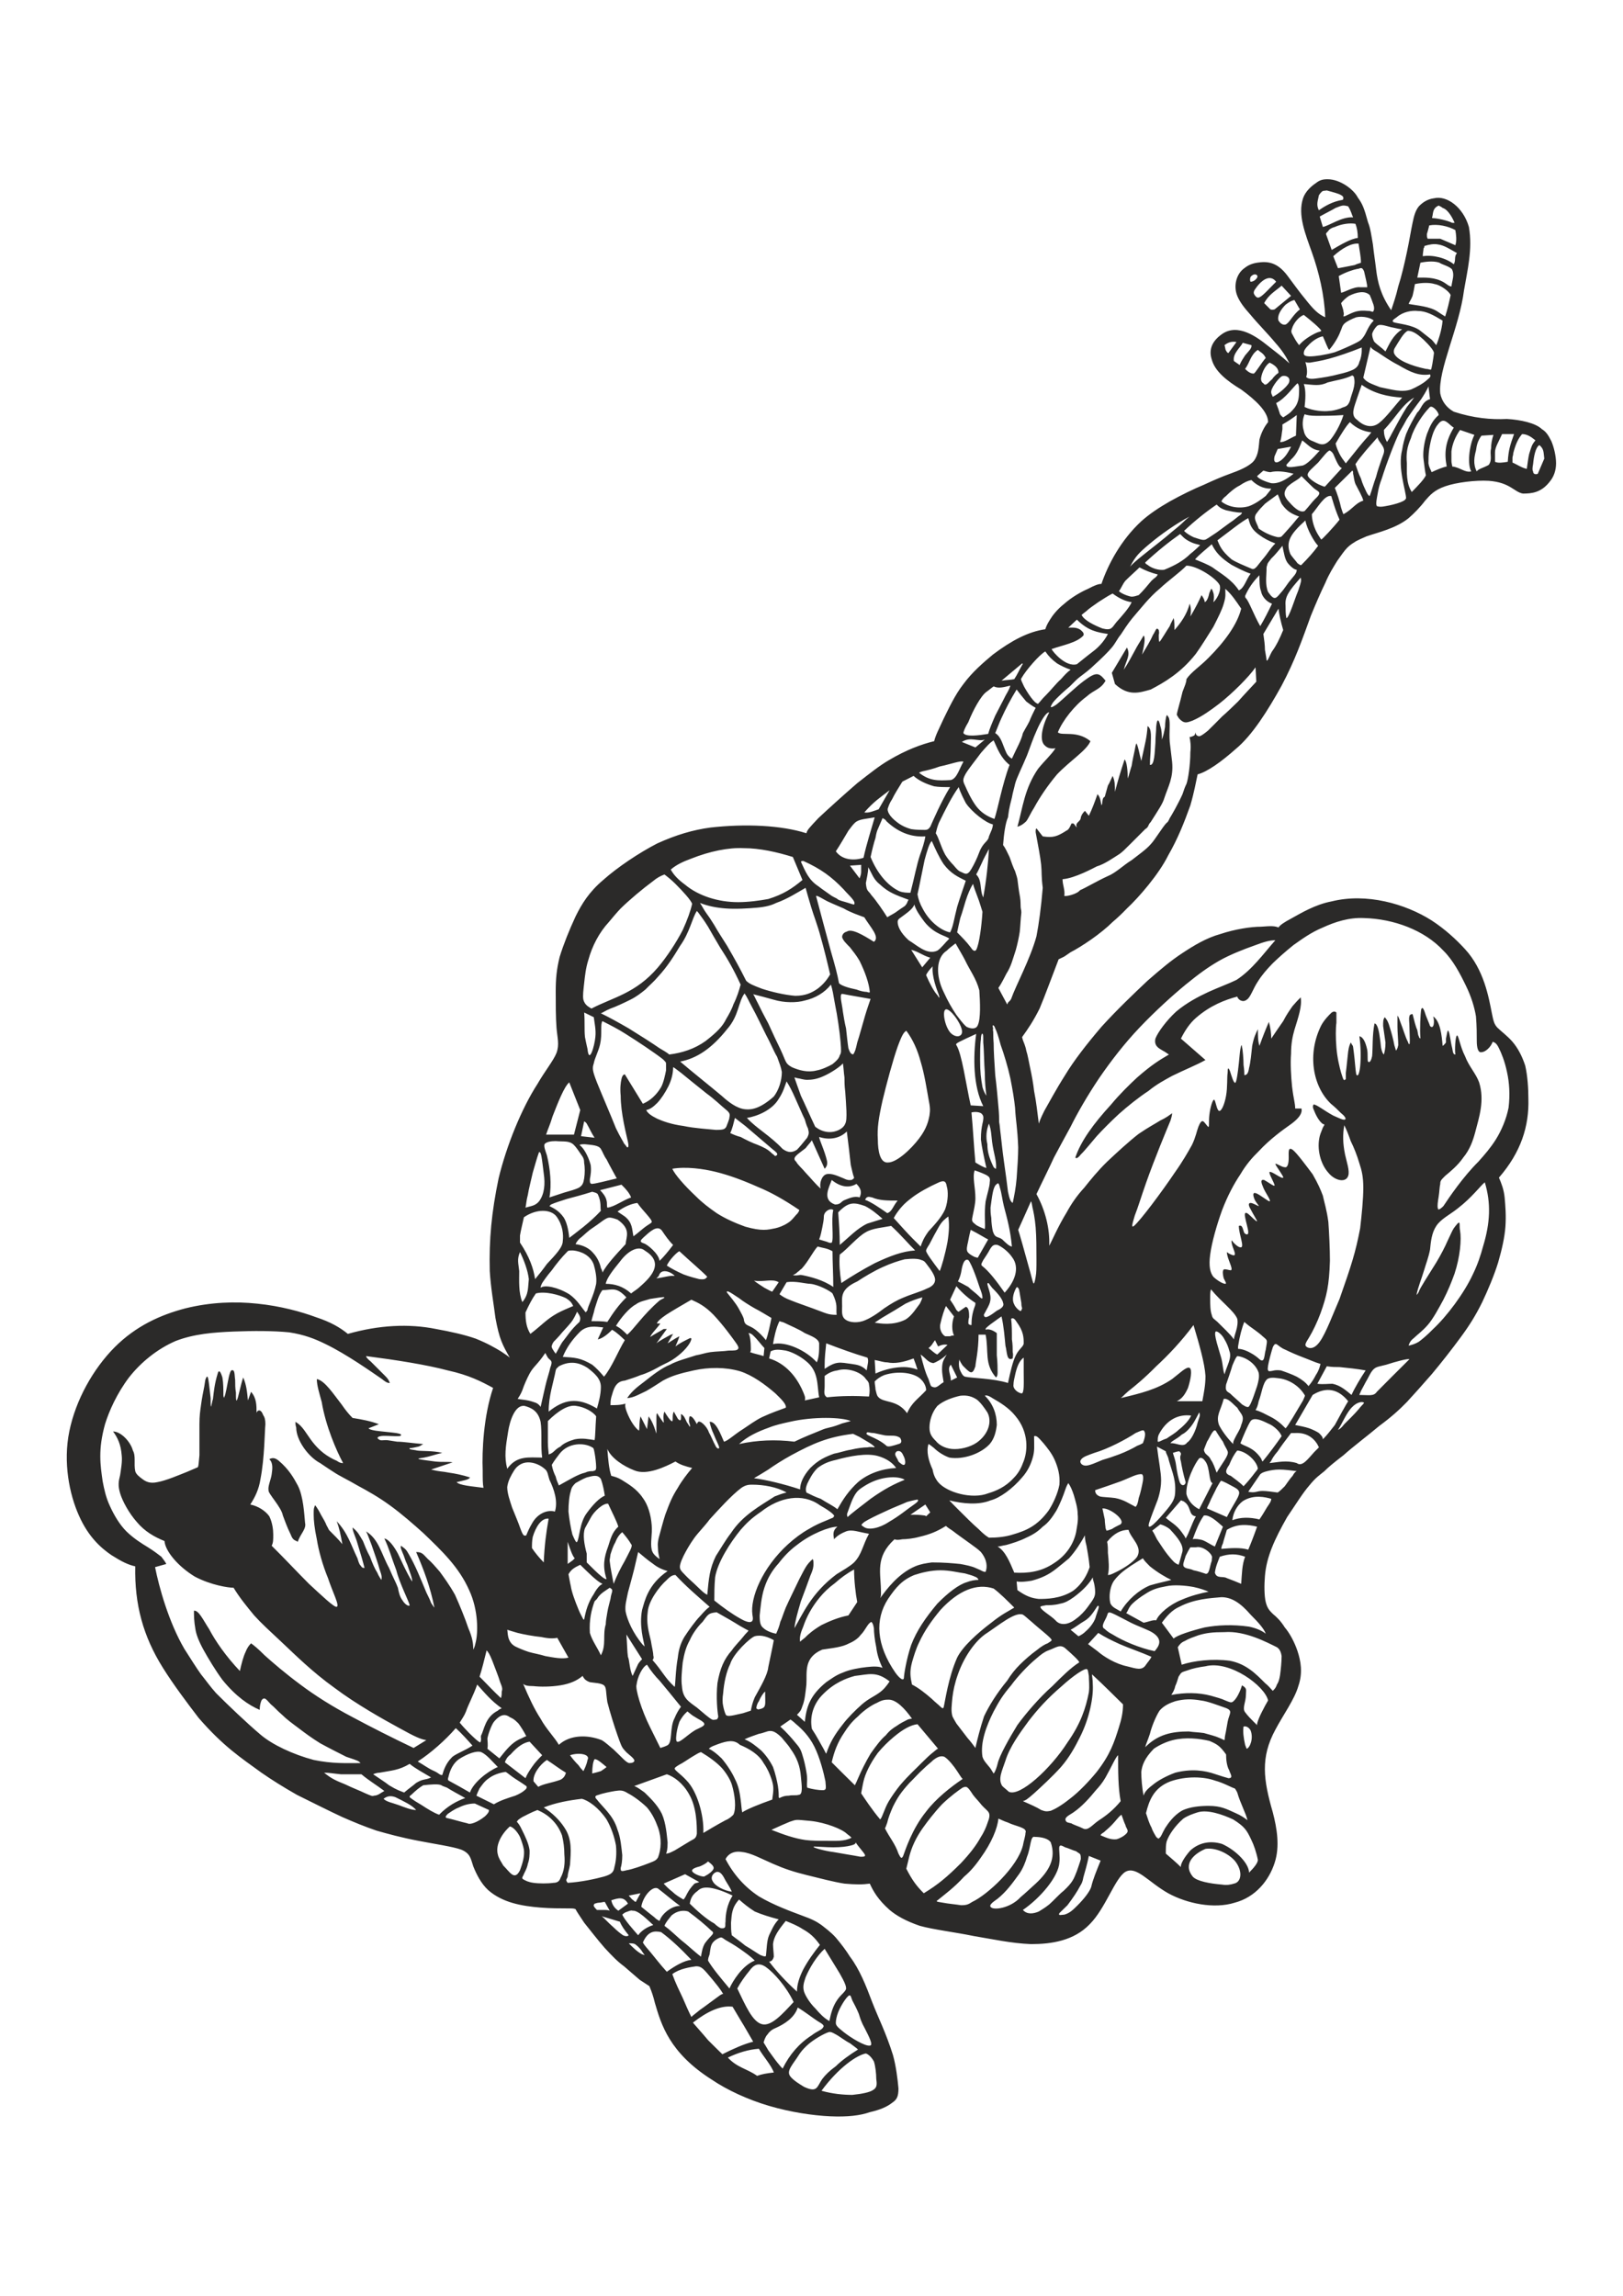 <?xml version="1.0" encoding="UTF-8"?>
<!DOCTYPE svg PUBLIC "-//W3C//DTD SVG 1.1//EN" "http://www.w3.org/Graphics/SVG/1.1/DTD/svg11.dtd">
<!-- Creator: CorelDRAW X8 -->
<svg xmlns="http://www.w3.org/2000/svg" xml:space="preserve" width="8.268in" height="11.693in" version="1.1" style="shape-rendering:geometricPrecision; text-rendering:geometricPrecision; image-rendering:optimizeQuality; fill-rule:evenodd; clip-rule:evenodd"
viewBox="0 0 8268 11693"
 xmlns:xlink="http://www.w3.org/1999/xlink">
 <defs>
  <style type="text/css">
   <![CDATA[
    .fil0 {fill:#2B2A29}
   ]]>
  </style>
 </defs>
 <g id="Layer_x0020_1">
  <path class="fil0" d="M6638 1010c-28,85 12,182 45,275 36,101 64,218 68,331 -36,-16 -60,-40 -101,-92 -28,-33 -65,-85 -93,-122 -52,-68 -101,-72 -153,-64 -25,4 -45,12 -65,28 -40,28 -57,89 -36,141 12,29 32,57 68,97 37,45 89,97 126,142 36,40 56,73 72,105 -40,-36 -68,-57 -109,-89 -56,-45 -153,-117 -234,-61 -53,37 -69,81 -53,130 16,60 77,109 150,153 73,53 137,113 137,166 -20,24 -36,57 -44,89 -4,36 -4,77 -29,109 -24,28 -76,49 -121,65 -44,16 -81,32 -133,56 -49,20 -117,53 -174,85 -56,32 -105,65 -145,101 -105,97 -170,222 -203,319 -16,0 -36,8 -68,25 -37,16 -85,44 -121,76 -37,29 -61,61 -73,81 -16,25 -20,37 -24,49 -85,12 -170,56 -267,129 -49,41 -105,89 -150,150 -44,56 -77,129 -101,177 -24,53 -40,81 -48,114 -65,16 -142,44 -231,97 -48,28 -93,64 -161,117 -65,56 -150,133 -198,178 -45,48 -57,60 -61,77 -129,-41 -311,-49 -489,-29 -89,12 -174,37 -271,81 -93,48 -202,121 -275,186 -72,61 -109,121 -141,186 -32,69 -61,141 -81,206 -16,65 -20,113 -20,178 0,60 0,129 4,182 4,52 16,85 0,129 -16,40 -57,89 -97,158 -81,125 -158,315 -198,481 -36,173 -49,311 -45,472 5,85 21,174 29,239 20,109 36,137 73,202 -9,-8 -21,-16 -45,-32 -28,-17 -69,-41 -129,-65 -57,-20 -130,-36 -202,-49 -138,-28 -291,-20 -449,25 -40,-33 -89,-61 -162,-85 -76,-28 -181,-57 -299,-69 -113,-12 -238,-8 -367,24 -126,33 -251,89 -360,198 -109,110 -198,267 -231,429 -32,157 0,319 49,428 48,109 113,166 166,202 52,33 85,49 121,57 -4,194 40,356 141,517 53,85 126,182 182,255 126,145 214,202 320,279 52,36 109,72 181,113 73,36 162,81 231,113 64,28 113,48 174,69 56,16 129,36 214,52 81,16 174,29 218,45 48,20 48,48 61,85 16,40 40,88 76,121 73,64 170,81 267,89 49,4 101,4 129,4 33,0 41,0 49,4 8,16 20,32 44,69 29,36 69,88 105,129 37,40 65,69 98,93 28,24 60,52 80,69 25,16 37,24 49,32 12,28 20,52 28,85 32,109 73,254 291,392 77,52 182,101 291,133 109,32 222,49 311,53 89,4 154,-4 202,-21 53,-12 89,-28 114,-48 24,-16 32,-32 32,-73 -4,-44 -12,-113 -28,-170 -37,-117 -73,-185 -106,-270 -32,-85 -64,-166 -113,-231 -20,-32 -44,-64 -72,-97 -25,-28 -53,-48 -73,-64 -24,-17 -45,-29 -101,-49 -53,-20 -142,-52 -218,-97 -73,-48 -130,-113 -170,-190 12,-24 40,-44 85,-36 44,4 101,36 157,60 57,25 105,41 170,57 65,16 141,36 194,44 57,5 93,5 129,0 17,37 41,81 101,134 33,28 81,56 154,81 73,20 178,32 275,52 97,16 190,37 291,41 105,0 218,-17 299,-101 81,-81 129,-235 182,-267 56,-32 117,52 218,109 97,53 234,81 339,48 106,-28 174,-113 203,-202 28,-84 12,-177 -9,-258 -48,-166 -64,-279 13,-421 40,-76 97,-153 117,-222 24,-69 12,-129 -4,-178 -16,-48 -41,-93 -65,-121 -20,-32 -40,-52 -61,-69 -16,-16 -28,-28 -36,-60 -8,-33 -8,-89 -4,-134 8,-97 49,-186 113,-299 41,-60 81,-125 113,-161 33,-41 53,-53 77,-73 20,-20 45,-41 97,-81 49,-44 125,-101 182,-149 61,-45 101,-81 141,-122 37,-40 77,-85 126,-141 48,-57 105,-130 149,-190 45,-61 77,-113 109,-178 29,-61 61,-137 81,-202 20,-69 33,-129 37,-182 4,-57 0,-105 -4,-149 -4,-41 -17,-73 -29,-101 113,-130 154,-263 150,-401 0,-52 -4,-117 -16,-169 -16,-49 -37,-89 -65,-122 -28,-32 -57,-52 -77,-72 -16,-17 -20,-33 -28,-73 -16,-81 -40,-222 -137,-327 -45,-49 -101,-101 -170,-146 -134,-85 -332,-141 -509,-97 -85,16 -158,61 -202,85 -45,24 -61,36 -69,48 -20,-8 -37,-8 -89,-4 -53,0 -134,13 -206,37 -73,20 -138,60 -194,97 -61,40 -109,81 -178,141 -69,65 -158,150 -235,235 -76,89 -141,173 -185,246 -49,77 -85,146 -106,182 -20,40 -24,53 -28,65 -8,-61 -12,-105 -24,-166 -4,-36 -12,-81 -20,-117 -8,-37 -12,-65 -20,-89 -4,-24 -13,-41 -17,-53 -4,-12 -4,-16 -4,-16 29,-40 57,-81 89,-145 29,-69 61,-158 97,-251 8,-4 16,-8 25,-12 8,-4 12,-8 36,-24 24,-12 65,-37 105,-65 40,-28 81,-61 109,-89 28,-24 45,-40 73,-69 60,-56 162,-173 210,-270 49,-85 81,-166 113,-255 20,-69 28,-117 37,-158 48,-12 121,-64 194,-129 84,-69 165,-198 234,-323 69,-130 105,-235 149,-356 25,-61 49,-117 73,-166 20,-48 41,-80 61,-113 20,-28 36,-52 52,-68 17,-17 33,-25 45,-33 16,-8 24,-12 52,-24 57,-20 150,-40 215,-93 28,-24 60,-57 84,-89 25,-28 45,-53 102,-73 56,-20 157,-32 222,-28 109,8 129,57 174,65 44,0 93,-4 137,-61 20,-24 32,-56 32,-93 0,-40 -12,-85 -24,-113 -16,-32 -28,-49 -48,-61 -33,-32 -110,-48 -178,-52 -81,4 -170,-4 -271,-37 -36,-20 -61,-52 -69,-93 -12,-121 97,-335 121,-525 17,-101 45,-210 25,-323 -29,-101 -113,-162 -178,-146 -32,4 -57,20 -77,41 -16,20 -24,44 -32,84 -8,37 -16,89 -29,150 -12,57 -28,125 -44,174 -12,52 -24,85 -36,121 -53,-77 -69,-141 -77,-210 -4,-36 -12,-85 -16,-125 -8,-45 -12,-81 -25,-113 -20,-73 -28,-93 -52,-126 -20,-40 -89,-93 -154,-93 -24,0 -40,4 -60,20 -20,13 -53,41 -65,77zm81 -16c-4,24 -16,49 0,77 28,-20 69,-45 121,-53 4,-4 8,-16 -8,-24 -12,-8 -44,-16 -73,-24 -20,4 -20,-4 -40,24zm20 162c36,-8 97,-53 154,-49 -8,-16 -8,-28 -25,-56 -28,-8 -32,-4 -64,8 -20,12 -53,28 -81,44l16 53zm558 -53c-4,4 0,8 0,8 24,0 77,12 101,24 4,0 8,0 12,0 -8,-20 -32,-68 -61,-76 -4,-4 -12,-8 -20,-12 -28,12 -28,32 -32,56zm-542 89l29 81c48,-28 97,-57 133,-61 0,-28 -4,-52 -12,-72 -28,-5 -69,0 -105,16 -16,4 -29,12 -33,20 -8,8 -12,12 -12,16zm514 0c0,12 0,16 4,24l64 0 77 33c8,-25 4,-53 0,-77 -36,-20 -89,-32 -133,-24 -4,16 -8,32 -12,44zm-477 113l24 61c4,0 44,-8 85,-16 16,-8 24,-8 32,-12 0,-33 -8,-65 -12,-97 -36,-4 -85,24 -129,64zm460 -40c0,8 -4,24 -4,40 49,-8 118,8 158,41 12,-21 0,-37 16,-57 -36,-20 -65,-40 -97,-44 -20,-4 -44,0 -69,8 0,4 0,8 -4,12zm-32 149c36,0 89,-4 137,25 13,8 25,20 37,20 4,-32 16,-57 4,-85 -8,-16 -57,-28 -65,-36 -24,-8 -56,-8 -97,0l-16 76zm-388 77c12,0 65,-32 97,-28 12,0 24,0 36,0 0,-16 -8,-45 -16,-81 -12,-28 -20,-12 -36,-12 -20,4 -57,16 -93,36l12 85zm-428 -77c8,-12 -12,-28 -33,-4 -4,8 -4,21 0,25 16,0 29,-13 33,-21zm0 101c16,9 56,-40 97,-80 -25,-33 -61,-21 -97,24 -8,12 -17,20 -17,32 0,8 9,20 17,24zm792 -8c-8,21 -16,29 -20,41 40,8 109,12 149,40 12,8 24,16 37,24 12,-36 20,-72 28,-109 -8,-20 -53,-52 -81,-56 -24,-8 -65,-8 -101,0 -4,24 -8,44 -12,60zm-724 69c12,4 16,0 21,0l84 -69 -48 -52c-32,28 -65,44 -89,89 12,12 24,24 32,32zm372 12c4,12 0,16 0,24 12,0 45,-24 77,-28 24,-4 44,0 57,0 12,4 16,4 16,4 8,-8 8,-24 0,-44 -4,-12 -12,-33 -16,-41 -25,-24 -65,-16 -106,4 -12,8 -28,21 -40,37 4,16 12,32 12,44zm-331 45c8,12 20,24 36,20 20,-8 36,-49 73,-77l-28 -48c-17,4 -29,12 -45,24 -24,24 -44,56 -36,81zm586 8c20,8 97,12 137,44 20,16 41,32 57,45 12,12 16,20 24,28 8,-20 28,-73 32,-125 -48,-29 -85,-49 -125,-49 -32,-4 -77,4 -109,32 -12,9 -28,17 -16,25zm-514 64c9,17 17,33 33,53 20,-24 56,-49 93,-65 12,-4 16,-4 20,-8 -4,-12 -57,-56 -89,-81 -24,8 -52,41 -60,69 -5,12 -5,20 3,32zm243 -16c-8,24 -32,65 -57,93 -8,-8 -20,-44 -32,-69 -20,4 -48,17 -77,49 -12,12 -20,24 -20,36 -4,25 49,17 85,12 24,-4 44,-8 73,-16 32,-12 77,-32 101,-44 24,-12 32,-16 44,-33 16,-20 24,-56 53,-84 -12,-13 -53,-25 -89,-17 -24,9 -49,21 -61,33 -12,12 -12,24 -20,40zm174 53c16,16 36,28 56,48 21,-40 37,-81 85,-113 -12,0 -24,-4 -44,-8 -28,-4 -69,-24 -85,-8 -8,8 -20,24 -24,40 0,12 4,29 12,41zm101 60c16,33 85,61 161,77 13,0 17,4 25,4 4,0 12,-52 16,-85 0,-12 -24,-40 -53,-68 -20,-17 -48,-45 -80,-45 -21,8 -45,53 -65,85 -8,12 -8,24 -4,32zm-857 -16c4,8 8,12 12,12l41 -56c-21,-4 -41,0 -61,16 4,12 4,24 8,28zm40 53l29 20c8,-20 20,-36 28,-49 16,-20 36,-36 32,-52l-44 -12c-12,24 -53,56 -45,93zm388 8c-16,0 -20,0 -24,-4 8,28 12,56 4,77 8,8 20,12 49,8 32,-4 81,-12 113,-21 36,-8 61,-16 77,-24 16,-8 28,-20 32,-40 8,-16 12,-41 12,-53 0,-16 0,-20 0,-20 -60,24 -121,45 -166,57 -44,12 -76,16 -97,20zm356 125c61,12 109,28 158,12 28,-12 64,-32 81,-48 20,-16 20,-20 16,-29 -57,9 -101,-12 -162,-48 -40,-20 -81,-49 -105,-65 -28,-16 -32,-20 -36,-28l-37 158c16,24 45,32 85,48zm-687 -93c8,8 24,24 44,24 9,-4 37,-52 61,-80 -12,-25 -28,-29 -40,-41 -37,24 -41,65 -65,97zm93 73c12,20 28,-8 44,-20 8,-12 21,-25 33,-33 0,-20 -12,-36 -45,-52 -20,12 -40,48 -44,81 0,12 4,20 12,24zm40 48c0,4 4,13 8,21 33,-17 69,-49 81,-69 17,-36 -28,-45 -40,-32 -16,12 -53,60 -49,80zm287 -52c-40,20 -72,12 -121,8 12,32 8,81 4,117 41,20 101,24 125,20 13,0 33,-4 57,-12 20,-12 36,-4 49,-40 8,-37 32,-77 20,-121 0,-4 -4,-4 -8,-8 -41,20 -81,24 -126,36zm-242 162c8,12 12,12 16,16 12,-8 20,-12 36,-25 12,-12 29,-28 37,-52 8,-20 8,-49 8,-69 0,-16 -4,-24 -8,-28 -20,16 -61,77 -109,101 8,20 16,44 20,57zm392 28c28,28 73,48 113,16 36,-28 77,-85 117,-129 -72,-4 -145,-21 -206,-65 -8,24 -16,44 -24,69 -12,40 -36,85 0,109zm327 -105c-28,36 -48,64 -73,101 -8,16 -20,36 -36,64 -24,49 -65,154 -93,243 -16,40 -20,77 -24,97 -4,24 -4,32 0,40 12,4 24,4 44,0 25,-4 57,-12 77,-20 20,-8 24,-12 28,-20 0,-36 -44,-154 -20,-247 4,-28 12,-56 20,-80 17,-41 37,-77 57,-110 20,-16 24,-56 65,-68l-8 -65c-8,20 -29,53 -37,65zm-190 157c0,21 4,41 16,61 5,-8 13,-20 25,-44 20,-37 52,-97 76,-134 13,-16 25,-32 37,-48 -61,36 -93,101 -154,165zm138 41c-21,48 -25,81 -21,129 0,45 -4,101 25,146 32,-33 60,-61 72,-85 -4,-16 -8,-49 -12,-81 -4,-28 0,-77 17,-129 16,-41 28,-69 60,-97 0,-17 -36,-57 -48,-37 -29,29 -77,97 -93,154zm-510 12c41,16 61,36 97,0 21,-24 53,-77 69,-129 -52,4 -105,4 -137,4 -33,0 -49,-4 -61,-8 -12,28 -12,60 -4,84 4,25 20,41 36,49zm-145 -57c-4,21 -4,45 -12,65 20,4 52,-20 81,-32l4 -105c-21,16 -45,32 -73,48 0,8 0,16 0,24zm748 101c-4,29 -4,53 -4,73 4,24 12,32 16,45 28,-13 56,-25 77,-29 -13,-68 -8,-125 36,-198 -28,-16 -49,-60 -81,-16 -24,28 -36,77 -44,125zm-457 25c8,16 20,32 32,48 33,-40 61,-77 85,-105 20,-24 33,-36 45,-53 -37,-4 -77,-20 -109,-52 -17,16 -45,61 -73,109 4,20 12,36 20,53zm570 36c0,12 4,20 4,28 40,4 65,33 97,25 -20,-33 -12,-130 16,-186l-73 -25c-24,33 -40,73 -44,109 0,17 0,33 0,49zm222 -44c0,12 0,28 0,48 16,8 41,4 65,0 4,-61 12,-85 32,-141l-61 0c-20,44 -36,68 -36,93zm89 28c0,8 0,16 0,24 20,8 49,28 73,32 4,-28 8,-60 12,-76 12,-37 12,-45 32,-69 -24,-20 -44,-32 -68,-32 -21,24 -33,52 -45,97 0,12 -4,16 -4,24zm-186 -37c-8,29 -16,69 4,106 8,-13 32,-17 61,-33 20,-28 4,-52 12,-85 0,-20 4,-44 12,-68l-61 4c-20,28 -24,48 -28,76zm-586 142c8,28 20,52 28,69 8,16 13,20 17,20 12,-33 20,-65 32,-97 8,-32 20,-65 28,-89 8,-24 16,-36 12,-53 -4,-20 -32,-44 -32,-60 -28,32 -61,68 -77,89 -20,24 -28,36 -36,48 8,24 16,49 28,73zm-356 -97c-8,12 -8,8 -24,28 0,20 45,8 77,4 20,0 53,-32 93,-77 -40,-4 -57,-28 -89,-52 -12,28 -24,69 -57,97zm1233 61c0,16 16,16 24,12l33 -77c-4,-28 0,-49 -25,-69 -20,12 -28,57 -32,97 -4,20 -4,33 0,37zm-1317 -77c-13,56 40,28 68,-20 8,-13 12,-21 16,-29l-68 12c-8,17 -12,29 -16,37zm169 97c0,12 37,40 69,52 12,4 16,8 20,4l85 -93c-16,-4 -28,-36 -44,-72 -8,-13 -12,-13 -17,-17 -8,-4 -36,33 -60,61 -28,28 -57,49 -53,65zm-186 40c37,4 73,-16 114,-48 -45,-12 -89,-16 -118,-8 -8,0 -24,-4 -36,-8l-32 28c4,12 40,28 72,36zm356 125c4,13 8,25 12,33 45,-24 61,-57 101,-69 -4,-20 -24,-53 -40,-85 -8,-20 -8,-40 -12,-52 0,-12 0,-12 -4,-16l-89 88c12,29 24,65 32,101zm-271 -36c21,24 57,65 85,53 20,-21 37,-45 53,-61 44,-40 12,-36 -12,-61 -17,-16 -37,-36 -57,-56 -16,20 -45,28 -73,56 -20,29 -16,45 4,69zm-339 4c28,24 85,41 141,24 33,-12 65,-36 85,-52 16,-20 24,-29 28,-37 -24,0 -60,-4 -101,-44 -20,4 -36,12 -60,28 -25,12 -53,37 -69,53 -16,12 -20,20 -24,28zm182 57c-25,28 0,52 8,81 28,20 60,36 97,44 8,0 16,0 20,-4 16,-16 32,-36 48,-53 21,-24 29,-36 41,-48 -33,-12 -61,-24 -89,-65 -8,-16 -12,-32 -20,-48 -21,16 -45,32 -65,48 -16,16 -32,33 -40,45zm279 8c0,32 12,73 32,105 8,12 12,20 16,24 4,0 65,-65 93,-101 -16,-36 -28,-73 -36,-101 -4,-8 -4,-20 -8,-20 -33,-4 -65,56 -97,93zm-603 117c37,12 53,20 69,8 8,-4 24,-16 49,-32 28,-20 60,-45 84,-61 21,-16 29,-24 37,-28 4,-4 8,-8 8,-12 -32,0 -61,-8 -81,-12 -28,-9 -36,-17 -48,-29 -49,33 -110,81 -166,134 16,16 32,24 48,32zm-20 -105c-20,16 -28,24 -36,32 -4,4 -12,12 -53,45 -36,32 -105,85 -145,117 -45,36 -57,48 -69,61 28,-53 44,-69 97,-114 57,-48 137,-105 206,-141zm142 121c12,28 20,53 72,97 25,16 65,32 105,49 17,4 29,-21 53,-49 28,-32 36,-52 65,-81 -33,-12 -61,-28 -77,-40 -53,-36 -53,-65 -61,-89 -32,16 -93,65 -157,113zm371 69c9,16 29,36 37,48 12,8 16,12 20,8 32,-32 61,-64 85,-97 -20,-20 -57,-84 -65,-129 -77,69 -101,109 -77,170zm-727 56c20,17 57,29 85,25 52,-21 97,-45 133,-81 16,-12 28,-24 37,-32 8,-9 12,-9 12,-13 -16,-4 -33,-8 -49,-16 -16,-8 -28,-16 -36,-24 -8,-8 -12,-12 -16,-16 -57,40 -118,89 -178,145 0,4 4,8 12,12zm331 13c37,28 97,60 134,117 28,-12 36,-53 60,-85 -36,-12 -72,-32 -97,-45 -56,-36 -81,-64 -101,-105 -28,25 -60,49 -85,77 29,12 61,24 89,41zm275 16c0,24 -8,72 8,109 33,48 41,32 65,4 12,-12 28,-37 40,-53 25,-32 41,-44 41,-64 -8,0 -24,-8 -45,-33 -16,-20 -20,-52 -28,-89 -20,25 -40,49 -57,65 -12,16 -20,24 -20,32 -4,9 -4,13 -4,29zm-545 93c-53,44 -93,97 -138,149 -24,29 -44,61 -60,85 -17,20 -25,41 -45,65 -20,24 -57,60 -85,85 -28,28 -56,48 -77,64 -16,12 -28,25 -52,49 -24,20 -65,56 -85,81 -16,24 -20,36 16,12 32,-25 97,-89 142,-122 64,-48 76,-40 109,0 -25,45 -57,45 -97,81 -61,45 -122,122 -146,182 20,20 97,-12 166,45 -20,48 -101,97 -170,169 -48,57 -89,118 -117,170 -16,24 -28,53 -40,69 -21,20 -33,24 -45,28 28,-101 36,-194 105,-295 32,-40 69,-73 89,-105 -20,4 -40,0 -52,-12 -33,-24 -17,-101 20,-170 -16,-4 -45,49 -61,85 -24,53 -32,81 -52,133 -25,61 -53,114 -61,146 -4,20 -12,44 -16,69 -16,60 -16,72 -20,101 -13,28 -21,85 -25,141 12,16 21,36 33,61 8,24 20,56 28,72 12,37 8,25 12,41 4,28 4,36 8,61 4,20 8,44 8,60 0,41 4,28 4,49 -4,36 -4,56 -8,97 -4,28 -12,64 -20,93 -16,48 -24,84 -48,121 -9,16 -21,44 -41,73l45 84c8,-20 8,-8 20,-28 24,-69 97,-202 129,-319 12,-61 24,-150 32,-247 -8,-64 -4,-76 -8,-117 -4,-40 -16,-101 -28,-166 0,-12 0,-16 4,-20l32 41c53,8 73,0 114,-25 8,-8 16,0 32,-40 16,-4 12,4 28,20 -12,-28 20,-28 20,-52 4,-13 9,-21 21,-33l20 25c16,-33 28,-65 44,-110 16,17 16,41 20,57 9,-12 0,-36 17,-44 8,-29 8,-29 16,-57 8,-12 16,-32 24,-49 12,25 12,49 12,81 12,-48 29,-105 49,-165 12,12 16,60 16,97 8,-21 12,-41 20,-65 4,-28 12,-61 16,-81 4,-24 8,-36 8,-32 8,8 16,56 25,89 20,-93 28,-117 32,-178 24,16 16,61 16,109 0,28 -4,57 -4,89 24,4 24,-65 28,-113 0,-33 4,-57 4,-81 4,-45 13,-41 21,-4 8,24 8,48 8,69 8,-21 12,-41 16,-65 0,-20 4,-49 8,-57 0,-8 8,4 12,12 8,25 0,69 4,122 4,36 8,68 12,101 8,81 -20,125 -40,186 -8,28 -33,64 -69,121 -16,16 -8,24 -28,36 -4,4 -41,41 -77,77 -32,32 -36,36 -53,49 -32,20 -76,52 -117,64 -16,8 -113,61 -174,65 0,32 13,52 9,85 8,4 64,-8 80,-29 29,-12 89,-48 142,-72 40,-16 81,-57 121,-81 36,-28 77,-57 97,-81 20,-20 61,-89 81,-109 8,-4 12,-16 16,-24 8,-12 41,-69 65,-122 8,-24 12,-36 20,-52 8,-20 20,-97 20,-162 4,-32 0,-56 -4,-77 8,0 16,-4 24,-8 4,-4 4,-12 8,-16 -4,8 5,20 17,20 8,0 24,-12 44,-28 20,-20 45,-44 73,-73 28,-24 56,-52 81,-76 40,-45 60,-65 93,-101l-4 -73c-33,48 -118,133 -186,186 -37,28 -85,64 -134,85 -32,12 -44,16 -68,-9 -4,-4 -8,-12 -13,-20 0,-12 17,-64 29,-117 12,-32 20,-48 20,-65 24,-36 69,-64 113,-109 81,-81 146,-169 166,-250 -28,-41 -49,-73 -81,-101 0,28 4,36 -8,76 -8,29 -28,69 -53,118 -28,44 -60,97 -89,137 -76,97 -161,146 -230,182 -57,16 -113,36 -182,-28l-16 -57 77 -129c20,40 -4,64 -16,113 24,-36 36,-61 56,-97 12,-24 29,-49 45,-77 12,12 0,61 -8,97 24,-40 44,-73 56,-101 12,-16 16,-44 29,-24 0,4 4,12 0,24 0,16 0,36 4,36 8,-8 36,-56 52,-80 4,-12 12,-25 20,-41 4,16 4,37 4,61 29,-32 65,-81 77,-134 8,17 8,41 4,65 24,-40 45,-81 57,-109 8,12 16,24 16,36 12,-4 20,-28 24,-48 8,-12 8,-37 20,0 4,12 4,32 0,48 12,-8 41,-52 33,-85 -12,-32 -113,-101 -170,-101 -36,37 -89,73 -137,118zm-207 12c17,16 57,28 65,28 12,0 24,-4 36,-8 21,-20 41,-44 65,-73 16,-16 24,-16 32,-32 -32,-8 -64,-20 -93,-36 -20,20 -44,40 -72,68 -16,20 -20,37 -33,53zm643 24c0,4 0,8 4,12 16,16 40,85 73,142 20,-33 40,-73 60,-114 -32,-12 -52,-40 -56,-64 -8,-20 -8,-49 -8,-81 -33,32 -57,69 -73,105zm206 49c0,20 0,44 4,64 4,0 8,-4 20,-32 12,-28 29,-81 41,-109 16,-49 16,-49 12,-65 -61,69 -81,97 -77,142zm-1014 28c-16,12 -20,16 -25,20 13,28 65,53 106,69 48,12 48,-4 72,-33 25,-28 65,-72 77,-101 -32,-4 -65,-20 -97,-44 -24,12 -48,28 -73,44 -24,17 -48,33 -60,45zm917 250c4,13 16,-24 28,-44 21,-28 41,-69 57,-109 -12,-41 -20,-77 -24,-109l-77 129c4,28 8,57 8,81 4,24 8,44 8,52zm-942 -149c9,8 13,16 9,24 -33,37 -106,49 -162,69 8,16 73,93 129,77 16,-12 45,-37 77,-61 44,-32 69,-69 81,-93 -53,-8 -101,-16 -158,-73l-44 41c20,0 48,-4 68,16zm-299 271c8,20 29,52 41,68 16,21 24,29 36,33 12,-12 20,-25 41,-45 24,-24 52,-60 76,-81 21,-24 33,-36 49,-48 -24,-8 -49,-20 -69,-32 -28,-21 -40,-33 -60,-61 -29,16 -97,93 -122,137 -4,4 0,12 8,29zm-109 -17c25,-4 49,-4 65,-8 16,-24 24,-44 40,-72 4,-4 4,-8 0,-8l-105 88zm-77 57c-28,20 -68,93 -92,154 -17,28 -25,48 -25,56 12,20 77,12 126,4 8,-28 20,-56 36,-93 16,-32 40,-76 52,-101 21,-36 21,-40 25,-52 -33,8 -61,16 -85,4 -12,8 -20,16 -37,28zm77 133c-12,25 -20,49 -32,77 32,20 36,57 57,101 8,16 20,25 28,29 24,-53 48,-93 56,-130 17,-32 21,-36 33,-60 8,-21 20,-45 32,-69 -16,-8 -32,-20 -48,-32 -21,-25 -37,-45 -49,-61 -32,52 -57,101 -77,145zm-182 283c-16,29 -16,37 -4,61 12,28 33,73 57,105 24,32 57,53 93,65 16,-45 40,-178 77,-275 -45,-36 -61,-81 -81,-125 -20,12 -37,32 -65,64 -24,33 -60,77 -77,105zm97 -173c-36,12 -72,-17 -117,12l69 28 48 -40zm-335 169c53,41 93,41 162,37 32,-8 44,-61 64,-93 -12,-8 -64,12 -121,24 -32,12 -65,20 -85,24 -16,4 -20,8 -20,8zm-158 178c-8,16 8,45 45,73 20,16 44,28 73,36 24,4 52,4 68,4 16,0 20,-4 29,-16 16,-36 56,-129 101,-202 -29,0 -57,0 -81,-4 -41,-12 -77,-28 -105,-53l-57 29c-20,32 -40,64 -52,89 -13,20 -17,32 -21,44zm259 77c-8,20 -12,36 -16,53 16,24 24,64 48,109 12,20 29,40 41,52 20,24 28,32 40,36 20,9 32,21 53,-16 12,-20 28,-52 40,-85 20,-52 45,-52 49,-80 8,-21 20,-41 20,-61 -37,-8 -109,-65 -138,-109 -8,-16 -28,-53 -36,-81 -36,49 -69,117 -101,182zm-380 -53c24,4 49,-8 73,-16l56 -97c-48,37 -80,57 -129,113zm-81 93c-20,33 -40,69 -64,105 32,45 93,49 141,33 16,-73 40,-146 57,-206 -41,8 -81,8 -101,28 -9,8 -21,24 -33,40zm138 37c-8,24 -17,60 -25,97 33,81 85,145 146,174 20,8 40,8 57,8 20,-77 32,-142 48,-190 12,-33 24,-69 28,-97 -60,4 -129,-12 -198,-77 -4,-8 -12,-12 -20,-16 -8,20 -16,36 -24,56 -4,8 -8,21 -12,45zm214 287c4,24 12,48 28,76 37,69 97,110 138,118 16,-29 20,-69 36,-130 12,-40 28,-85 44,-133 -40,-20 -76,-36 -113,-85 -24,-36 -44,-81 -60,-117 -12,8 -25,52 -37,97 -12,56 -24,121 -36,174zm-1257 -126c16,29 40,53 73,77 68,57 169,89 270,89 53,0 110,-8 154,-16 77,-24 121,-53 174,-97l-49 -117c-80,-25 -169,-45 -250,-45 -77,-4 -174,16 -267,53 -44,16 -77,32 -105,56zm1584 -32c-8,16 -16,36 -28,57 32,32 16,76 36,117 16,-89 25,-174 29,-247 -17,33 -25,45 -37,73zm-832 117c20,16 52,37 68,49 21,12 25,12 29,16 8,8 32,12 56,20 12,4 24,8 29,8 12,-16 -29,-48 -53,-77 -61,-64 -117,-105 -206,-145 -4,0 -8,0 -12,4 24,52 40,93 89,125zm218 -73c0,-8 0,-24 0,-36l-57 4 49 65c4,-12 8,-20 8,-33zm52 118c25,28 61,81 81,113 12,-8 29,-16 41,-24 16,-12 36,-25 48,-33 16,-16 12,-24 20,-32 -64,-24 -101,-36 -145,-77 -36,-28 -41,-56 -61,-89 0,29 -8,57 -12,81 4,45 12,36 28,61zm-1277 68c-20,21 -40,45 -60,69 -49,53 -85,121 -105,194 -13,41 -17,81 -21,117 -4,37 -8,65 -4,85 8,29 29,37 41,45 109,-57 226,-77 339,-210 45,-53 93,-126 126,-190 24,-53 40,-97 48,-134 -8,-20 -44,-60 -85,-101 -20,-20 -40,-36 -56,-48 -21,8 -37,16 -61,36 -49,36 -117,93 -162,137zm1714 122c24,24 48,48 69,76 8,13 20,25 28,13 16,-29 28,-126 32,-194 -8,-25 -16,-53 -24,-73 -12,-32 -20,-53 -24,-69 -8,12 -16,28 -29,61 -12,32 -24,81 -36,113 -8,36 -12,52 -16,73zm-1019 -126c-44,4 -109,8 -161,4 -49,-4 -89,-12 -130,-28 13,20 21,37 33,53 12,16 20,28 40,60 16,29 45,73 65,105 40,69 65,114 97,178 16,16 36,24 81,41 48,16 117,32 169,36 53,0 85,-16 114,-36 28,-21 48,-45 64,-73 -16,-69 -32,-134 -48,-190 -16,-61 -37,-113 -49,-154 -12,-40 -20,-68 -28,-97 -44,25 -93,57 -150,77 -24,12 -52,20 -97,24zm417 384c8,12 48,25 89,33 20,8 40,12 52,12 12,4 16,4 16,0 -4,-45 -24,-101 -52,-158 -16,-28 -33,-48 -49,-69 -20,-20 -36,-36 -40,-52 0,-12 8,-24 24,-28 24,-17 81,16 138,52 32,-24 -17,-73 -49,-125 -32,-12 -69,-24 -105,-45 -36,-16 -77,-32 -97,-44 -36,-20 -36,-20 -44,-20 28,105 56,210 76,283 21,72 33,117 41,161zm299 -311c0,20 12,53 56,93 41,24 93,77 146,53 20,-13 40,-41 61,-61 -17,-16 -73,-20 -126,-85 -24,-32 -44,-60 -52,-89 -8,24 -41,45 -73,69 -12,8 -12,16 -12,20zm-1108 121c-32,53 -64,105 -113,158 -20,24 -44,44 -64,65 -25,20 -45,36 -77,52 -32,16 -77,37 -101,45 -29,12 -37,20 -49,24 41,20 85,44 142,77 52,32 121,76 157,101 41,24 45,28 49,32 65,-8 129,-28 186,-69 56,-44 85,-72 105,-113 12,-20 28,-48 36,-73 20,-40 29,-72 37,-101 -33,-72 -65,-129 -105,-190 -21,-36 -45,-76 -61,-105 -20,-32 -32,-48 -41,-60 -8,-12 -12,-16 -16,-20 -24,36 -36,109 -85,177zm3125 -4c-41,33 -77,65 -106,93 -32,33 -56,61 -76,93 -25,37 -37,81 -57,93 -20,16 -44,0 -48,-16 -61,16 -138,45 -211,109 -32,28 -56,65 -76,105l125 109c-44,25 -105,49 -170,81 -36,20 -77,41 -121,77 -49,32 -105,77 -150,117 -44,41 -80,77 -113,113 -32,37 -60,73 -81,93 -16,21 -24,21 -28,16 28,-84 93,-173 182,-270 44,-53 93,-101 133,-138 73,-64 114,-89 162,-117 -8,-4 -16,-12 -32,-20 -20,-12 -45,-24 -37,-61 12,-32 57,-93 105,-137 53,-45 114,-77 166,-101 53,-24 101,-41 142,-61 80,-52 137,-133 198,-202 -29,0 -57,8 -110,28 -48,17 -121,45 -177,77 -57,33 -101,65 -170,121 -69,57 -154,134 -235,219 -76,80 -145,169 -206,258 -60,89 -113,182 -145,247 -36,65 -57,105 -85,157 -24,53 -57,118 -89,186 45,81 69,178 65,263 12,-20 44,-97 89,-170 24,-44 52,-85 89,-125 32,-40 68,-85 117,-133 52,-49 113,-105 161,-142 53,-36 85,-52 110,-68 28,-13 44,-25 60,-37 0,4 0,12 -8,37 -20,48 -81,194 -125,319 -24,68 -41,125 -57,165 -12,41 -20,65 -4,53 33,-28 142,-174 210,-275 37,-52 65,-101 85,-137 20,-41 25,-73 33,-93 8,-20 16,-32 24,-28 12,8 24,32 28,28 4,0 0,-28 4,-61 4,-36 16,-77 24,-77 8,4 13,53 25,57 12,4 28,-32 36,-77 8,-44 4,-93 8,-117 0,-28 4,-28 12,-8 8,24 20,69 29,57 8,-17 16,-93 20,-138 4,-48 12,-61 12,-44 4,16 8,64 8,93 4,28 4,40 4,52 12,0 20,-8 24,-36 8,-29 12,-77 16,-113 8,-41 17,-61 29,-85 0,32 0,60 8,85 16,-45 32,-85 48,-122 8,29 12,57 12,85 21,-32 41,-60 61,-89 16,-32 36,-60 48,-77 17,-20 29,-32 41,-44 8,44 -12,101 -32,166 -9,32 -17,68 -17,121 -4,49 0,117 5,166 8,68 16,85 16,113l32 0c8,32 -32,65 -61,85 -28,20 -97,68 -157,133 -33,32 -65,69 -93,117 -33,49 -65,109 -93,182 -28,77 -53,166 -61,227 -8,60 0,92 16,113 21,20 49,36 61,36 8,0 0,-12 -8,-28 -4,-16 -8,-37 0,-45 8,-4 28,4 36,4 16,-4 -20,-60 -20,-93 8,8 28,17 36,17 17,-4 -16,-49 -12,-77 12,16 33,36 45,36 24,4 -8,-65 -8,-109 20,-8 20,20 28,36 8,8 20,13 20,-4 0,-16 -12,-52 -16,-76 -4,-21 0,-29 16,-17 16,13 41,41 45,37 0,-4 -21,-37 -33,-61 -12,-20 -12,-32 0,-32 12,0 37,16 41,16 4,0 -12,-16 -20,-32 -9,-21 -13,-41 8,-33 20,8 60,41 68,41 8,-4 -20,-41 -32,-69 -12,-28 -16,-44 4,-40 16,8 53,36 53,28 0,-12 -33,-65 -25,-69 12,-4 61,37 69,29 4,-5 -36,-57 -40,-69 0,-8 32,16 48,16 16,4 20,-24 20,-49 0,-28 -4,-56 20,-40 21,16 69,81 102,125 28,49 40,77 52,109 8,37 20,73 28,134 4,56 8,137 8,198 -4,125 -16,178 -48,267 -16,44 -40,93 -57,121 -20,32 -24,40 -16,48 8,8 37,21 69,-24 32,-44 69,-145 101,-218 61,-174 81,-235 105,-360 8,-69 16,-149 16,-206 0,-57 -8,-89 -20,-125 -12,-41 -28,-81 -44,-113 -13,-37 -21,-57 -33,-81 -8,48 -8,89 4,149 8,37 25,85 16,109 -12,37 -68,25 -101,-16 -40,-44 -60,-121 -44,-186 4,-16 12,-32 16,-44 4,-8 8,-12 8,-16 -16,0 -40,-37 -52,-69 -8,-16 -8,-24 -4,-32 12,-4 56,32 101,56 28,12 52,25 60,20 8,-4 -4,-20 -20,-32 -16,-16 -32,-32 -52,-48 -93,-89 -122,-255 -49,-400 16,-29 40,-53 53,-65 12,-8 20,-4 24,0 0,8 0,20 0,52 -4,29 -4,77 0,126 4,52 16,101 24,129 12,36 12,44 24,32 0,-4 0,-8 0,-32 4,-28 8,-77 12,-109 4,-28 9,-36 13,-45 4,4 4,9 8,13 4,4 4,8 8,40 4,28 8,89 12,109 8,16 16,-4 20,-40 4,-41 4,-97 -4,-154 20,4 32,32 40,69 4,24 0,52 4,60 9,9 17,-8 21,-28 4,-44 0,-105 12,-166 16,0 24,45 28,77 4,24 4,45 8,57 4,16 8,20 12,24 4,-16 8,-32 8,-61 -4,-24 -8,-60 -12,-84 0,-25 0,-33 8,-45 8,8 17,20 25,49 8,24 20,68 24,93 8,24 8,28 8,28 4,-4 8,-8 12,-28 0,-25 -4,-65 -4,-93 0,-29 0,-45 0,-57 4,4 8,12 16,36 12,29 24,73 37,97 16,45 8,-40 8,-76 0,-25 -4,-41 0,-53 0,-8 8,-12 16,-12 8,32 16,65 24,81 4,20 4,28 8,32 0,8 4,8 8,12 -4,-48 0,-125 4,-149 8,-20 16,8 24,32 9,24 17,40 21,53 20,20 24,-25 16,-49 36,24 44,97 48,150 8,-4 13,-13 17,-17 0,-4 0,-4 0,-20 4,-16 8,-48 12,-40 8,12 12,60 20,89 4,28 8,32 16,32 -4,-24 0,-93 8,-97 8,-4 16,57 41,105 20,53 56,89 72,134 29,92 0,177 -20,254 -12,45 -28,89 -61,129 -28,41 -68,73 -92,93 -21,21 -25,25 -25,41 -4,16 -4,40 -8,64 -4,25 -8,49 -4,61 0,8 8,8 28,-12 29,-44 101,-150 178,-226 33,-37 61,-69 89,-113 28,-45 53,-102 65,-162 8,-65 4,-129 -8,-182 -12,-57 -29,-97 -41,-121 -12,-25 -20,-29 -32,-33 -8,25 -36,53 -57,53 -16,4 -24,-20 -24,-57 0,-32 0,-76 -4,-125 -8,-48 -24,-101 -52,-158 -29,-60 -65,-129 -114,-177 -97,-105 -254,-162 -404,-166 -77,-4 -149,20 -210,48 -61,25 -109,61 -149,89zm-1783 239c24,52 41,81 65,117 16,20 32,44 52,61 25,12 49,12 57,-8 16,-33 12,-118 8,-178 -16,-61 -48,-101 -73,-154 -12,-24 -32,-56 -48,-85 -16,12 -32,24 -45,37 -56,36 -56,129 -16,210zm-109 -125l41 -49c-41,-12 -61,-32 -97,-40l56 89zm77 141c12,20 12,16 8,0 -12,-32 -36,-93 -32,-146 -16,17 -29,33 -33,45 17,40 41,85 57,101zm-675 28c-40,12 -105,12 -158,-4 -44,-12 -72,-20 -105,-28 8,12 12,24 25,48 12,25 28,57 52,101 20,45 45,97 61,130 32,68 24,73 60,93 37,16 81,28 126,16 24,-4 60,-20 80,-32 21,-17 33,-29 37,-45 8,-12 8,-20 4,-69 -4,-48 -16,-133 -28,-190 -9,-52 -13,-76 -21,-101 -32,41 -80,69 -133,81zm-396 146c-77,97 -154,149 -239,165 57,49 154,126 211,174 32,29 76,65 121,69 36,4 81,-8 145,-65 25,-32 41,-81 41,-125 -4,-24 -12,-44 -24,-77 -17,-28 -33,-69 -57,-113 -24,-48 -49,-101 -69,-137 -20,-37 -28,-57 -40,-73 -33,44 -28,113 -89,182zm618 97c12,36 20,28 24,32 9,-12 13,-24 21,-61 12,-36 28,-97 40,-137 12,-40 20,-61 28,-85 -44,-8 -89,-16 -113,-20 -24,-4 -32,-8 -36,-4 -8,12 4,52 8,89 4,24 8,52 16,85 4,36 8,76 12,101zm578 -93c-8,-41 -60,-109 -81,-105 -20,4 -8,81 21,117 28,32 68,24 60,-12zm-1907 97c8,81 36,-16 40,-61 4,-36 -4,-69 -8,-101l-49 -24c4,48 0,85 4,125 4,20 9,45 13,61zm48 170c24,60 73,173 97,234 28,57 36,65 41,77 8,8 12,16 16,20 8,0 8,-8 4,-28 -8,-37 -37,-146 -37,-235 -4,-40 0,-68 4,-85 4,-20 13,-24 17,-24l92 150c17,-8 57,-25 93,-85 13,-24 21,-65 25,-85 0,-20 0,-28 0,-32 0,-9 0,-9 -16,-25 -41,-32 -126,-89 -190,-129 -37,-24 -77,-44 -118,-65 -12,16 0,65 -12,118 -8,36 -28,72 -32,97 -8,24 -8,36 16,97zm2029 -37c8,61 12,117 16,158 4,40 4,64 4,81 4,20 4,36 8,64 4,33 8,77 16,134 8,56 17,121 21,157 8,37 12,49 24,57 8,-37 16,-77 20,-125 4,-53 8,-114 8,-158 -4,-105 -12,-129 -16,-202 -4,-41 -12,-89 -24,-150 -12,-56 -33,-125 -49,-169 -12,-45 -20,-69 -28,-85 -4,-12 -8,-16 -12,-16 -4,12 4,8 0,24 4,12 0,28 4,68 0,41 4,102 8,162zm-198 -153c28,44 48,194 73,307l64 4c-52,-101 -52,-251 -36,-368 -36,16 -69,32 -85,40 -16,8 -20,13 -16,17zm133 214c4,16 12,32 20,44 -4,-32 -8,-68 -8,-117 -4,-48 -4,-117 -8,-154 0,-36 0,-44 -4,-44 0,-4 -8,0 -8,28 -4,25 -4,73 -4,105 0,61 4,93 12,138zm-893 -37c-20,0 -40,-8 -48,-8 -13,-4 -17,-4 -17,-4 9,25 17,49 33,93 20,41 44,97 73,158 36,28 80,36 121,16 16,-8 28,-20 32,-32 12,-21 4,-97 0,-162 -4,-32 -4,-53 -4,-73 -4,-28 -4,-48 -8,-72 -8,12 -57,48 -105,68 -28,12 -53,16 -77,16zm-764 118c-20,20 -36,32 -56,36 8,16 24,28 56,44 29,13 73,29 134,37 56,12 129,16 165,20 41,0 45,-4 53,-16 4,-12 16,-37 16,-49 4,-16 0,-24 -20,-40 -20,-16 -53,-49 -97,-81 -45,-36 -101,-81 -130,-105 -32,-24 -36,-28 -40,-28 0,32 -8,64 -24,97 -16,32 -37,64 -57,85zm619 -21c-33,57 -110,89 -162,97 48,53 117,89 182,158 28,20 48,20 73,4 12,-12 32,-36 52,-61 12,-24 8,-28 4,-48 -4,-8 -8,-16 -16,-45 -12,-24 -32,-72 -49,-109 -16,-36 -28,-60 -44,-85 -8,21 -16,53 -40,89zm-1185 182c53,0 101,0 142,0l32 -125 -56 -141c-25,20 -57,101 -85,173 -12,41 -24,65 -33,93zm2187 142c20,12 40,24 56,28 -12,-53 -24,-109 -28,-145 0,-41 4,-61 8,-81 4,-16 8,-37 0,-45 -8,-16 -40,-16 -56,-12 8,85 12,170 20,255zm-1196 -130c32,17 56,29 89,41 28,12 48,20 72,44 8,4 12,12 16,12 21,-8 4,-20 -16,-36 -24,-20 -85,-73 -137,-117 -20,-16 -37,-28 -53,-41 -8,29 -12,53 -24,77 16,8 36,16 53,20zm-813 -4l69 8c-16,-24 -24,-44 -40,-72 -5,-8 -9,-8 -13,-12l-16 76zm2070 41c0,36 8,68 32,117 4,4 8,8 12,8 4,-40 -12,-77 -20,-137 -4,-33 -4,-61 -16,-93 -13,32 -17,68 -8,105zm-857 -37c0,13 28,69 40,122 4,20 -4,32 -12,40l-65 -145c-8,12 -20,24 -32,40 -40,32 -73,48 -48,69 8,16 32,36 48,56 28,29 49,57 77,81 -8,-24 4,-65 28,-73 28,-8 65,12 89,21 24,12 32,8 40,8 8,-4 13,-8 13,-12 -5,-13 -9,-29 -17,-65 -4,-41 -12,-105 -20,-170 -36,36 -89,45 -141,28zm-1387 93c17,69 25,150 13,215 28,-9 52,-17 76,-25 29,-8 57,-16 73,-24 20,-12 24,-24 28,-48 4,-25 4,-57 0,-77 0,-20 -4,-29 -16,-45 -8,-12 -24,-36 -36,-48 -24,-24 -53,-16 -93,-20 -24,0 -49,4 -57,16 -4,12 4,32 12,56zm219 122c0,16 0,20 8,24 20,0 77,-16 129,-28 -20,-37 -36,-65 -52,-97 -13,-17 -21,-41 -29,-53 -12,-20 -48,-20 -81,-24 -16,0 -20,0 -28,4 20,12 45,56 57,101 4,28 0,52 -4,73zm-328 145c25,-8 49,-8 69,-32 28,-37 32,-89 24,-142 -4,-32 -8,-68 -12,-89 -4,-20 -8,-20 -12,-20 -12,33 -20,65 -32,105 -8,37 -20,81 -25,113 -8,29 -8,49 -12,65zm2280 32c-8,37 -8,37 12,53 8,8 28,16 48,24 4,-16 -4,-81 4,-141 9,-41 21,-77 21,-97 4,-24 -4,-29 -17,-37 -16,-8 -36,-16 -60,-24 -12,37 4,85 4,142 0,28 -8,60 -12,80zm-703 -48c32,0 28,-16 52,-24 20,-8 49,-21 73,-12 12,-25 8,-45 -16,-69 -33,20 -77,20 -126,-20 -12,36 -52,101 17,125zm3063 109c-24,36 -28,81 -32,121 -8,41 -21,73 -29,101 -16,53 -32,89 -40,130 4,-4 8,-8 12,-17 4,-16 49,-84 89,-149 24,-40 45,-81 57,-109 16,-33 24,-53 32,-65 12,-16 24,-32 28,-28 4,4 0,20 4,40 8,45 0,134 -28,219 -16,44 -32,84 -57,133 -24,44 -52,97 -80,129 -29,33 -53,49 -69,65 -16,12 -24,24 -28,40 16,-4 32,-8 52,-20 16,-12 41,-32 73,-65 69,-64 157,-181 202,-278 24,-49 40,-97 52,-142 37,-121 41,-222 9,-327 -21,16 -65,77 -138,133 -40,32 -85,53 -109,89zm-2267 -40c0,20 4,52 8,68 12,37 28,25 48,41 16,16 37,36 49,36 -8,-85 -24,-141 -41,-206 -8,-32 -12,-69 -20,-93 -8,-36 -12,-20 -20,-16 -16,16 -20,60 -28,117 0,16 0,28 4,53zm-1960 -89c4,16 0,24 4,36 36,-4 76,-36 121,-52 -8,-21 -24,-41 -49,-65l-109 28c12,12 29,32 33,53zm-291 28c24,12 48,24 72,57 16,24 25,64 29,105 32,-25 105,-77 161,-138 -4,-12 4,-44 -16,-85 -8,-8 -16,-8 -28,-12 -49,16 -101,29 -130,37 -48,16 -52,16 -80,28 -4,4 -4,4 -8,8zm1778 24c-12,16 -20,29 -24,37 36,40 72,80 97,105 24,24 32,32 40,40 8,-24 16,-44 40,-77 25,-28 65,-68 85,-113 16,-44 16,-93 8,-117 -4,-28 -16,-32 -48,-16 -36,16 -97,48 -133,77 -37,28 -53,48 -65,64zm-57 12c25,-8 29,-36 53,-64 -53,0 -93,0 -130,-16 -20,-5 -28,-5 -36,12 32,12 73,40 113,68zm667 85c8,24 32,109 53,186 12,41 20,77 24,85 4,8 8,-8 12,-32 4,-21 4,-45 4,-89 0,-49 0,-113 -4,-162 -4,-48 -12,-85 -16,-101 -4,-20 -4,-28 -8,-32 -20,44 -41,93 -65,145zm-2004 -68c40,32 36,64 44,101 24,-17 48,-41 73,-57 12,-8 20,-12 20,-16 4,-12 -49,-61 -73,-97 -32,4 -68,20 -101,44 12,8 24,16 37,25zm1087 -21c4,53 8,109 8,166 48,-40 89,-85 141,-109 24,-8 53,-16 77,-24 -28,-25 -57,-49 -89,-65 -56,-20 -81,-20 -125,20 -4,4 -8,8 -12,12zm-81 77c-4,20 -8,41 -16,61 12,4 28,8 40,12 8,4 20,8 24,4 12,-16 -4,-117 8,-166 -16,-12 -48,8 -48,33 0,16 -4,36 -8,56zm-1540 41c0,20 0,28 0,36 49,73 69,133 77,186 20,-24 40,-49 60,-77 45,-48 81,-85 81,-117 4,-33 0,-81 -32,-125 -28,-37 -101,-41 -166,4 -8,36 -16,68 -20,93zm2086 44c-13,20 -17,28 -17,32 -4,8 33,57 69,105 8,-16 28,-84 40,-149 9,-57 9,-93 4,-129 -16,12 -32,24 -48,52 -16,28 -36,65 -48,89zm-1783 -28c-12,12 -16,20 -20,28 36,4 69,20 89,44 24,25 36,57 40,77 8,16 8,20 8,24 21,-40 65,-88 118,-145 4,-40 28,-77 -41,-125 -44,-16 -48,-12 -73,4 -16,12 -44,32 -68,48 -25,20 -41,37 -53,45zm1459 -33c-40,21 -93,85 -133,114 -4,44 0,92 8,145 48,-32 109,-69 170,-101 76,-36 141,-61 206,-65 -33,-32 -69,-76 -122,-125 -40,8 -97,12 -129,32zm-1131 57c16,4 76,52 80,89 21,-20 45,-49 69,-81 -24,-24 -40,-48 -57,-73 -24,-32 -64,8 -92,33 -17,16 -25,24 0,32zm1653 48c8,9 24,17 32,21 12,4 16,4 16,4l53 -93c-17,-8 -49,-29 -89,-49 -8,29 -12,57 -17,77 -4,20 -4,32 5,40zm68 65c37,28 77,81 117,138 49,-53 81,-126 37,-182 -20,-29 -53,-53 -73,-61 -20,-4 -28,4 -40,24 -8,16 -25,41 -33,53 -8,16 -12,20 -8,28zm-937 32c-8,9 -17,13 -25,17 29,4 29,-4 49,0 40,8 105,24 157,60 0,-64 -4,-129 -4,-182 -28,-16 -48,-16 -76,-24 -25,28 -45,73 -81,113 -8,4 -12,12 -20,16zm-978 61c44,0 88,12 129,49 16,-13 32,-21 48,-37 69,-60 114,-125 21,-182 -29,-24 -81,-4 -126,57 -36,44 -68,85 -72,113zm-332 20c20,-16 85,-4 146,33 40,28 60,64 84,93 0,-4 5,-4 9,-13 0,-16 32,-72 44,-133 4,-32 -4,-69 -12,-97 -16,-48 -65,-69 -105,-73 -16,0 -24,0 -28,4 -33,33 -61,69 -81,97 -25,29 -41,53 -49,65 -8,16 -8,20 -8,24zm728 -68c32,12 64,20 80,24 33,4 33,-4 41,-12 -32,-33 -85,-77 -142,-130 -12,4 -52,45 -64,73 24,16 56,32 85,45zm-821 141c33,-40 28,-73 33,-117 -5,-45 -25,-97 -45,-138 -16,37 -8,57 -4,97 0,49 -4,110 16,158zm1706 -105c-89,40 -77,81 -77,125 0,24 -4,49 12,65 16,16 53,24 93,12 36,-12 77,-40 109,-65 36,-24 61,-40 101,-56 37,-16 85,-29 117,-45 33,-12 45,-32 41,-52 -4,-20 -24,-49 -37,-65 -12,-16 -16,-24 -32,-28 -16,-8 -48,-8 -85,-4 -32,8 -69,20 -113,40 -44,20 -93,49 -129,73zm513 0c16,8 32,16 53,28 16,16 40,33 52,45 12,12 16,16 20,12 0,-4 0,-16 -8,-37 -8,-20 -16,-48 -28,-80 -12,-33 -28,-69 -36,-77 -25,-12 -33,40 -37,64 -4,17 -8,29 -16,45zm-1524 -28c-4,4 -8,8 -12,12 37,-4 69,-16 93,-12 -12,-17 -69,-45 -81,0zm538 60c16,8 28,16 40,20l33 -48c-33,-20 -73,0 -126,-8 21,16 41,28 53,36zm77 33c16,12 28,20 60,32 29,12 77,28 109,40 69,25 77,33 122,33 -4,-37 8,-49 -21,-109 -12,-13 -72,-45 -113,-49 -24,0 -77,-16 -121,-8l-36 61zm1054 80c-8,17 -16,25 -12,29 4,20 37,-4 65,-25 16,-8 40,-20 32,-40 -4,-24 -36,-57 -56,-77 -16,-20 -16,-24 -20,-24 -13,0 12,40 12,77 0,24 -12,44 -21,60zm-153 0c4,4 8,9 12,9l36 -25c17,4 17,33 17,53 -4,12 -4,24 -4,32 4,8 12,8 16,8 0,-32 4,-60 16,-93 4,-8 4,-16 4,-20 -32,-20 -65,-48 -97,-85l-32 69c8,12 20,28 32,52zm323 4c8,5 8,-4 12,-12 0,-4 -4,-8 -4,-28 -4,-20 -8,-52 -12,-69 -8,-16 -12,-12 -16,-4 -8,16 -24,53 -8,81 4,12 20,28 28,32zm-2166 -8c-4,21 -12,41 -16,61 24,0 56,0 81,4 28,-44 56,-85 97,-125 -53,-57 -73,-37 -122,-37 -20,25 -28,61 -40,97zm3173 65c24,24 68,65 84,89 0,-20 25,-65 17,-105 -17,-41 -81,-85 -134,-150 -4,12 -4,25 -4,49 0,24 0,60 8,81 4,20 12,20 29,36zm-2413 -16c4,40 24,28 60,56 17,13 37,33 53,53 12,-32 20,-73 28,-113 -28,-16 -52,-32 -85,-49 -28,-16 -60,-36 -80,-52 -25,-16 -41,-28 -53,-33 -8,-4 -12,0 -8,5 12,16 44,52 61,84 12,21 20,37 24,49zm-1112 -32c0,40 4,76 25,109 64,-49 80,-73 137,-105 24,-13 53,-25 81,-37 -8,-16 -12,-24 -37,-40 -32,-16 -105,-37 -153,-24 -20,28 -36,60 -53,97zm562 -41c-32,16 -77,69 -101,109 24,12 41,29 57,45 32,-25 80,-101 165,-174 12,-8 25,-12 25,-16 -4,-4 -45,4 -73,8 -24,8 -53,12 -73,28zm1217 93c28,4 93,16 157,-16 33,-20 57,-61 73,-81 12,-24 12,-28 12,-32 -28,8 -52,16 -85,32 -32,20 -73,45 -101,61 -28,16 -44,28 -56,36zm-1104 4c4,0 8,0 12,0 -16,24 -44,49 -52,69 24,-16 48,-28 69,-41 8,0 12,0 16,0l-53 73c20,-16 45,-28 73,-44 8,0 8,-4 12,-4l-28 48c8,-4 36,-24 60,-36 -4,16 -12,32 -20,52 20,-16 45,-28 69,-40 8,-4 8,-4 12,0 0,16 -24,52 -65,85 -44,36 -68,40 -109,64 -24,13 -56,29 -85,37 -28,12 -56,20 -80,28 -49,4 -57,45 -69,85 -4,16 -4,28 -4,40 24,0 52,0 77,-8 -8,12 8,53 28,89 12,20 24,37 40,49 4,-16 0,-41 8,-73l33 65 8 -65c12,16 20,32 28,53 8,20 12,40 12,32 0,-8 0,-49 0,-69 0,-24 0,-28 4,-32 8,16 24,36 29,44 12,16 -5,-24 8,-52 12,20 28,44 36,48 12,8 0,-32 12,-48 8,16 16,28 20,36 21,24 16,-12 16,-24 17,8 21,24 29,40 8,12 16,25 16,25 4,0 0,-13 -4,-25 0,-12 0,-24 4,-28 12,-4 28,24 36,40 0,-4 4,-8 4,-8 8,-20 49,21 57,49 12,20 20,44 36,73 4,8 12,12 16,8 5,-4 -16,-41 -28,-73 -8,-16 -16,-40 -20,-61 32,-4 57,65 73,101 20,-4 52,-36 97,-64 32,-21 64,-45 97,-61 52,-24 89,-36 121,-48 4,-17 -20,-41 -53,-73 -52,-45 -117,-93 -181,-113 -73,-21 -158,-21 -235,-4 -73,16 -113,28 -157,52 -25,16 -57,37 -85,53 -33,16 -57,28 -73,32 -16,4 -20,4 -24,4 24,-36 52,-57 89,-85 40,-32 88,-69 129,-85 36,-20 85,-32 133,-48 25,-4 45,-12 73,-16 28,-4 69,-4 93,-8 28,0 44,0 48,-9 5,-4 0,-16 -12,-32 -20,-28 -64,-89 -113,-141 -44,-45 -77,-61 -113,-77 -48,28 -97,56 -129,77 -29,20 -41,32 -45,40 -4,4 0,4 4,4zm1439 0c-8,28 8,57 24,65 8,0 16,0 25,0 8,-4 16,-4 20,-4 -12,-24 -12,-65 0,-97l-41 -53c-8,16 -20,53 -28,89zm-1940 61c-28,32 -32,28 -40,52 -4,8 8,25 20,41 12,-20 20,-37 32,-57 29,-36 45,-65 89,-105 8,-20 4,-28 -12,-52 -8,16 -16,36 -32,56 -16,20 -45,49 -57,65zm2170 -29c9,-4 29,-4 57,17 0,36 0,76 0,113 4,36 4,69 4,89 0,16 -4,20 -8,24 -61,-69 -36,-133 -53,-218l-36 0c0,40 -4,77 -8,105 -4,28 -8,48 -8,56 -16,49 -28,33 -65,-4 -8,-12 -16,-24 -16,-32 -4,16 -4,32 0,49 8,20 16,36 28,40 37,8 142,8 219,32 12,-56 24,-109 40,-141 16,-33 40,-45 40,-61 0,-28 0,-60 -36,-109 -8,-12 -16,-24 -28,-16 4,32 4,65 4,105 4,24 4,48 4,65 4,16 0,24 0,32 -32,16 -28,-32 -37,-65 -4,-40 -8,-97 -20,-149 -24,16 -44,32 -56,40 -25,20 -25,20 -25,28zm-1083 73c65,-16 170,33 223,93 12,-28 12,-56 12,-97 -4,-24 -37,-36 -73,-52 -32,-21 -73,-37 -105,-53 -8,-4 -16,-4 -24,-8 -17,32 -29,89 -33,117zm2369 24c12,0 36,5 64,21 16,8 37,24 45,32 28,24 24,-24 32,-48 8,-53 12,-45 -16,-69 -16,-16 -53,-41 -69,-53 -20,-16 -20,-16 -24,-20 -12,28 -24,73 -32,125 0,4 0,8 0,12zm-558 215c-28,24 -32,32 -40,36 101,-24 185,-44 262,-97 37,-28 73,-65 89,-57 16,9 4,65 -8,102 -16,36 -32,56 -57,68l130 0c8,-44 16,-81 16,-129 -4,-65 -32,-162 -61,-259 -60,81 -129,154 -190,210 -60,61 -109,101 -141,126zm-2793 -303c-40,40 -69,80 -89,129 61,4 89,4 150,40 20,16 40,37 60,61 41,-49 73,-133 106,-186 -17,-16 -41,-40 -65,-53 -20,21 -49,45 -73,49l28 -61c-40,-4 -80,-12 -117,21zm-2299 234c-61,81 -101,170 -122,238 -36,130 -24,207 -12,291 8,41 16,81 37,126 20,44 48,93 84,129 37,36 77,61 110,81 32,20 52,36 68,48 12,17 20,25 25,37l-57 16c20,101 69,279 149,416 29,45 61,97 85,130 29,36 45,60 77,96 61,61 154,150 226,211 61,52 166,101 271,129 97,20 166,16 239,16 -4,-4 -8,-8 -16,-12 -9,-4 -21,-8 -57,-20 -32,-16 -89,-45 -133,-69 -45,-28 -77,-52 -110,-77 -32,-24 -60,-44 -84,-68 -25,-21 -41,-41 -57,-53 -20,-20 -32,-44 -48,-20 -5,12 -9,28 -9,48 -56,-24 -121,-68 -190,-153 -36,-49 -72,-109 -97,-154 -24,-44 -36,-77 -40,-101 -8,-44 -8,-73 -8,-97 24,-4 48,49 77,93 32,61 85,138 157,214 8,-36 17,-72 29,-97 8,-20 16,-32 28,-44 16,12 32,24 69,61 40,36 105,92 182,149 76,57 165,113 266,166 97,52 202,105 311,157l65 -40c-28,-4 -56,-16 -137,-61 -81,-44 -219,-121 -332,-206 -113,-81 -202,-170 -266,-230 -65,-61 -105,-97 -142,-138 -36,-44 -73,-88 -105,-141 -24,0 -113,-12 -198,-57 -85,-52 -150,-129 -154,-181 -52,-21 -101,-49 -141,-97 -40,-45 -73,-106 -85,-146 -12,-40 -8,-61 0,-93 4,-28 12,-69 8,-101 -4,-53 -20,-89 -44,-121 40,0 89,52 101,97 16,28 4,68 12,105 4,16 20,28 36,40 16,12 37,25 77,16 45,-8 109,-36 150,-52 36,-16 48,-20 56,-24 4,-8 4,-21 8,-61 0,-40 0,-109 0,-158 0,-44 4,-68 8,-97 4,-32 12,-72 17,-97 4,-24 4,-32 8,-40 4,-8 8,-16 12,4 4,20 8,65 12,97 0,81 4,28 12,4 4,-36 8,-77 24,-129 4,-16 12,-20 24,20 5,28 5,61 5,89 0,8 4,20 4,12 8,-12 16,-69 24,-105 4,-16 8,-28 12,-32 20,-8 16,24 20,48 0,20 0,45 4,65 0,24 0,44 4,40 8,-12 20,-81 33,-117 16,36 20,73 24,117l16 -44c28,32 28,68 28,109 0,-12 20,-28 33,8 8,12 12,24 12,48 -4,41 -4,170 -25,279 -8,53 -28,93 -52,130 40,8 77,32 97,60 16,33 20,69 20,93 0,28 0,41 -8,57 65,64 125,129 190,194 65,60 129,121 141,117 17,-4 -20,-73 -44,-146 -28,-68 -48,-141 -57,-198 -12,-56 -16,-97 -16,-125 0,-24 0,-32 4,-40 0,-4 4,-8 4,-8 12,16 21,32 29,48 12,20 24,41 28,53 16,28 8,20 20,32 16,16 41,40 61,65 -8,-45 -16,-85 -29,-117 57,60 73,121 106,189 4,13 8,29 16,37 8,12 12,12 20,12 -8,-32 -20,-73 -36,-125 -9,-33 -25,-61 -25,-81 29,24 33,36 53,69 8,20 20,52 36,80 12,33 24,61 37,81 8,20 16,28 20,37 4,-9 4,-21 -8,-53 -8,-32 -29,-89 -41,-125 -20,-53 -20,-53 -28,-69 65,40 77,113 117,186 24,57 33,69 45,101 4,20 8,44 24,65 12,20 32,32 36,24 -4,-20 -52,-113 -68,-178 -25,-65 -37,-113 -61,-162 24,4 52,45 69,77 20,41 40,89 72,142 4,-12 -12,-49 -24,-85 -12,-24 -16,-45 -24,-61 -8,-20 -12,-28 -8,-36 28,20 28,24 40,44 33,57 57,117 89,194 12,24 20,41 24,53 8,12 13,20 17,24 -21,-105 -53,-190 -93,-283 32,0 36,12 60,36 16,13 37,37 61,65 20,28 48,65 77,117 24,53 52,122 68,170 21,49 25,77 25,109 4,-8 8,-16 12,-36 12,-45 16,-162 -33,-267 -52,-117 -137,-198 -234,-291 -49,-44 -109,-97 -170,-141 -56,-41 -113,-73 -165,-101 -49,-29 -93,-49 -122,-69 -32,-20 -48,-32 -68,-45 -61,-32 -122,-117 -122,-181 -4,-13 -4,-21 -4,-29 53,29 65,97 142,158 20,16 48,32 68,40 17,12 25,12 33,12 -33,-60 -89,-189 -109,-311 -12,-44 -25,-85 -25,-117 41,8 85,77 126,129 20,29 36,49 56,69 49,8 93,16 134,32l-53 21c4,4 12,8 37,12 28,4 76,8 105,12 24,4 24,8 24,8 0,8 -4,8 -28,8 -21,0 -61,-4 -77,0 -20,4 -16,12 -8,16 8,8 20,4 36,4 12,0 28,4 57,8 32,0 80,8 133,12 -8,4 -12,9 -24,13 -16,4 -37,8 -45,8 -8,8 25,8 37,12 24,4 80,0 129,12 -36,8 -69,20 -93,24 -24,4 -36,4 -24,8 16,4 52,8 81,12 40,4 64,0 89,4l-110 37c49,12 53,8 93,16 29,4 69,12 105,24 -4,12 -36,16 -68,24 16,17 77,21 137,29 -4,-20 -4,-45 -4,-89 -4,-97 4,-275 53,-420 -61,-33 -122,-65 -231,-89 -109,-29 -262,-53 -416,-73 0,4 4,12 24,28 20,20 53,53 73,73 20,20 20,28 24,36 -8,0 -16,0 -40,-20 -53,-36 -178,-125 -287,-178 -57,-28 -109,-48 -186,-60 -81,-8 -182,-8 -283,-4 -101,4 -202,12 -295,48 -93,40 -178,109 -238,186zm727 493c-4,28 -20,61 -16,81 -4,16 65,85 73,129 8,20 20,57 40,97 12,33 24,28 36,37 13,-41 45,-65 37,-97 -4,-41 -8,-134 -37,-190 -20,-37 -44,-81 -97,-126 -20,-16 -32,-16 -48,-8 20,20 16,49 12,77zm4838 -590c8,32 8,61 16,81 12,-45 40,-85 24,-121 -4,-17 -12,-37 -24,-57 -12,-24 -36,-44 -45,-40 -12,12 17,93 29,137zm-2397 -53c0,13 0,17 -4,21 20,8 45,12 69,20l4 -41c-16,-16 -32,-40 -57,-64 -8,-8 -16,-12 -24,-12 8,12 12,44 12,76zm905 0c17,13 33,29 45,33l52 -49c-16,-4 -32,0 -48,8l-16 -32c-12,16 -16,28 -33,40zm-529 106c61,-41 77,-33 137,-25 29,4 53,8 77,33 4,-29 12,-49 4,-65 -68,-20 -137,-45 -210,-73 -4,37 -8,73 -8,109 0,8 0,16 0,21zm2263 12c24,0 24,-8 61,-4 24,8 57,20 81,32 28,16 44,28 60,48 17,-20 29,-40 37,-56 16,-24 20,-41 24,-57 -28,-8 -53,-20 -85,-32 -32,-12 -69,-28 -93,-40 -44,-17 -48,-49 -65,-13 -8,25 -20,69 -24,93 -4,25 0,25 4,29zm-2441 0c28,28 49,64 61,89 16,36 20,44 16,60l73 -16c-12,-61 0,-133 -69,-186 -24,-20 -65,-44 -101,-52 -28,-4 -53,-9 -77,4l-8 36c41,12 77,36 105,65zm-1362 97c-8,20 -16,32 -24,44 16,4 48,4 81,16 16,4 28,12 36,25 8,-37 16,-69 24,-106 8,-36 21,-72 25,-93 16,-40 0,-36 -12,-52 -5,-8 -9,-16 -13,-24 -40,60 -60,68 -80,105 -13,24 -29,60 -37,85zm2082 -21c28,17 36,-4 64,-20 -4,-24 -8,-48 -8,-64 0,-41 8,-49 24,-77 -24,24 -56,40 -68,44 -29,-4 -37,-24 -65,-44 12,48 24,93 40,125 5,16 9,28 13,36zm1523 37c16,16 45,40 61,56 20,13 24,13 28,13 12,8 32,-57 49,-106 8,-28 12,-48 8,-68 -16,-49 -69,-81 -109,-85 -8,8 -13,20 -25,48 -8,29 -24,73 -32,97 -4,29 0,33 20,45zm-1103 -45c-4,21 20,41 40,45 16,4 12,-61 12,-109 0,-41 0,-49 0,-73 -24,16 -36,52 -44,89 -4,16 -8,36 -8,48zm-643 -113c-20,0 -40,-8 -64,-12l4 69c52,-24 105,-33 145,-33 20,0 45,4 69,13 -8,-25 -12,-37 -20,-57 -53,20 -97,28 -134,20zm2466 49c-8,12 -17,32 -29,52 -8,16 -20,37 -24,45 -4,12 -8,16 -8,20 49,0 73,8 89,-16 40,-41 113,-113 166,-166 -8,-4 -69,12 -118,28 -44,12 -56,8 -76,37zm-4155 -8c-12,64 -36,129 -36,210 76,-61 145,-77 246,-16 8,-29 20,-69 20,-110 0,-44 -36,-72 -68,-97 -37,-24 -85,-40 -146,-8 -12,13 -12,8 -16,21zm2013 52l32 -16c-8,-16 -20,-40 -32,-65 -21,21 0,49 0,81zm1867 16c28,4 52,0 77,0 40,8 68,33 97,57 16,-36 48,-89 72,-125 -44,-8 -93,-13 -133,-17 -16,0 -40,0 -65,-4l-48 89zm-2510 12c0,25 -8,45 12,57 73,-8 146,-8 214,-4 4,-20 4,-40 0,-61 0,-8 -4,-16 -16,-28 -20,-32 -89,-61 -145,-44 -29,4 -49,16 -65,28 0,20 0,36 0,52zm259 17c4,12 4,24 12,36 28,36 97,12 149,85 25,-57 57,-73 97,-117 0,-21 -12,-41 -24,-53 -32,-36 -117,-48 -190,-24 -20,8 -36,20 -48,32 0,16 4,28 4,41zm1952 60c-4,20 -8,33 -16,45 28,8 48,20 72,32 33,16 57,36 81,61 12,-12 20,-29 36,-53 17,-28 41,-69 53,-89 8,-20 12,-24 8,-28 -32,-53 -89,-81 -133,-85 -25,-4 -45,-4 -57,4 -24,20 -28,73 -44,113zm186 121c24,5 48,9 72,17 21,8 37,16 49,24 12,12 20,20 20,32 24,-24 41,-48 61,-73 16,-28 32,-60 44,-80 12,-21 16,-29 24,-41 -48,-60 -109,-77 -181,-32l-89 153zm-1863 13c0,32 12,48 32,68 16,20 44,37 81,41 40,4 93,-8 129,-33 61,-44 77,-109 53,-153 -13,-20 -33,-49 -53,-65 -24,-16 -49,-24 -85,-20 -36,8 -85,24 -117,52 -28,33 -40,77 -40,110zm343 -13c-4,33 -12,69 -36,97 -45,49 -134,81 -206,69 -33,-12 -61,-32 -77,-48 -16,-12 -20,-17 -29,-21 -12,37 0,85 21,130 4,24 12,44 28,64 44,53 174,89 255,57 40,-12 88,-32 129,-77 20,-20 36,-44 48,-77 25,-56 33,-157 -40,-242 -32,-40 -81,-69 -109,-85 -24,-16 -37,-20 -45,-16 41,40 61,93 61,149zm1204 97c0,-8 0,-12 8,-28 9,-20 29,-48 33,-69 20,-48 0,-52 -20,-88 -25,-21 -45,-49 -69,-45 -16,61 -41,85 -24,133 12,25 40,65 72,97zm534 -72c8,-4 16,-8 32,-29 20,-20 53,-52 73,-76 16,-21 24,-25 28,-33 -8,-8 -36,-4 -60,21 -29,28 -49,80 -73,117zm-4025 64c0,29 4,45 4,61 28,-8 28,-24 60,-40 16,-17 45,-29 73,-37 40,-8 73,0 101,4 4,-20 4,-68 8,-121 -16,-24 -61,-48 -101,-53 -40,-8 -93,25 -145,77 0,41 0,81 0,109zm-203 -52c-12,73 -20,125 -4,186 49,-69 110,-57 178,-57 -4,-28 -4,-56 -4,-89 0,-32 0,-68 -4,-93 -12,-56 -48,-72 -81,-81 -48,-8 -76,73 -85,134zm3432 12c-12,12 -33,24 -45,32 -12,8 -12,12 -12,12 28,-4 65,25 85,-4 20,-12 44,-60 53,-101 8,-28 16,-36 8,-52 -17,32 -29,60 -57,89 -8,8 -16,16 -32,24zm-117 0c-5,12 -5,20 -5,28 -4,20 17,0 45,-8 16,-12 40,-24 61,-44 32,-25 56,-53 64,-73 -64,-8 -125,20 -165,97zm416 44c20,17 64,17 105,77 4,8 4,12 8,16 36,-44 69,-89 97,-129 -8,-24 -41,-52 -61,-61 -12,-4 -76,-44 -97,-16 -16,25 -36,73 -52,113zm-744 49c-32,12 -60,20 -69,36 -8,12 4,29 25,29 20,0 56,-17 85,-29 28,-8 52,-16 84,-28 33,-12 73,-32 93,-44 25,-9 25,-13 29,-13 8,-20 16,-48 8,-60 -4,-12 -16,-4 -45,8 -48,32 -141,81 -210,101zm558 -16c4,28 24,24 36,52 12,16 20,41 29,65 28,-49 64,-89 56,-109 -4,-12 -16,-28 -24,-49 -12,-16 -24,-36 -32,-48 -13,-32 -33,24 -49,48 -8,21 -12,29 -16,41zm-1617 -20c8,8 33,0 61,-9 20,-4 16,-20 8,-32 -24,-16 -45,-8 -77,-12 -16,-4 -40,-8 -56,-12 -17,0 -25,-4 -33,-4 -24,16 41,20 97,69zm1952 88c41,-4 85,-16 138,0 28,21 56,-20 89,-56 8,-8 16,-16 24,-24 -16,-37 -53,-77 -121,-73 -8,0 -16,0 -21,0 -28,36 -52,69 -68,93 -21,24 -29,40 -33,48 -4,8 -8,8 -8,12zm-2437 -40c-44,24 -89,53 -117,73 -32,20 -52,32 -73,44 61,8 150,29 235,57 0,-32 16,-69 52,-109 41,-41 77,-57 121,-73 25,-4 57,-16 85,-20 33,-8 65,-12 85,-12 20,-4 29,0 37,0 -4,-13 -45,-33 -77,-53 -16,-8 -24,-12 -33,-16 -129,16 -202,48 -315,109zm1176 113c-48,57 -113,105 -161,117 -61,25 -142,17 -210,0 12,13 24,25 52,53 28,28 69,69 97,93 28,28 40,36 53,44 40,0 84,-4 121,-16 69,-20 125,-44 182,-121 24,-36 48,-89 56,-133 4,-49 -8,-89 -24,-126 -16,-36 -40,-64 -57,-85 -28,-32 -36,-40 -48,-36 0,53 4,73 -8,113 -8,28 -24,65 -53,97zm-2376 -4c4,20 12,33 16,45 53,-29 97,-57 133,-65 17,-8 29,-8 41,-8 8,-4 16,0 16,-20 0,-17 -4,-53 -8,-73 -4,-20 -4,-24 -12,-28 -41,-25 -121,-25 -166,32 -12,16 -28,36 -40,57 4,24 12,44 20,60zm3084 20c0,25 -4,57 -17,97 -16,41 -36,93 -44,118 -16,56 49,-17 89,-65 44,-53 44,-69 44,-113 0,-20 -4,-45 -12,-73 -8,-28 -20,-61 -24,-81 -8,-20 -12,-24 -12,-32l-45 -24c9,76 21,129 21,173zm-2749 -4c33,21 77,45 109,93 25,33 41,85 45,138 4,48 -8,89 0,125 4,16 12,28 40,48 -4,-20 -8,-36 -8,-52 0,-12 -4,-24 4,-57 8,-28 21,-80 33,-117 24,-65 36,-93 64,-137 21,-37 49,-73 73,-101 -32,-8 -61,-16 -85,-33 -48,25 -145,73 -210,45 -52,-20 -117,-61 -137,-109 4,52 8,101 20,137 16,4 32,8 52,20zm1411 -93c8,8 20,17 24,17 16,4 12,-29 0,-49 -8,-20 -20,-24 -32,-20 -20,16 0,28 8,52zm1463 105c-12,-40 -20,-80 -24,-105 -12,-40 12,-32 -8,-52 -8,0 -21,4 -33,8 4,16 12,32 16,61 4,32 13,76 21,93 12,20 28,8 28,-5zm230 -32c20,16 45,32 65,53 20,-21 40,-45 61,-73 8,-8 8,-12 12,-16 -4,-37 -57,-89 -105,-93 -17,20 -29,44 -41,73 -16,24 -28,44 8,56zm-2105 -40c-25,24 -41,56 -53,81 -8,20 -8,32 -4,44 24,12 49,24 73,32 32,21 60,33 85,53 28,-49 56,-93 105,-138 52,-44 121,-68 194,-72 -16,-25 -49,-49 -93,-61 -57,-16 -142,0 -214,20 -37,8 -65,20 -93,41zm1879 133c8,32 32,61 65,77l68 -133c-20,-5 -12,-77 -36,-110 -8,-12 -20,-24 -32,-16 -21,24 -69,117 -65,182zm-3460 -36c0,32 13,68 25,105 16,40 32,77 40,101 16,44 20,44 32,40 8,-20 17,-40 29,-60 24,-45 72,-73 117,-61 16,-53 -4,-113 -28,-162 -8,-24 -8,-44 -25,-56 -32,-29 -113,-61 -157,12 -12,20 -29,48 -33,81zm3872 -81c-16,4 -28,8 -36,16l-61 89c37,8 41,-4 73,-4 20,0 48,4 77,8 12,-8 20,-16 36,-32 12,-16 28,-41 40,-53 9,-16 13,-20 21,-24 -33,-4 -61,-8 -89,-8 -24,0 -45,4 -61,8zm-853 129c17,4 49,4 77,8 45,8 73,29 105,45 8,-8 12,-20 16,-45 9,-24 17,-64 21,-85 4,-24 0,-32 -4,-36 -25,-4 -57,16 -109,36 -37,13 -81,29 -130,45 0,12 4,24 24,32zm-2695 -28c-8,24 -12,65 -12,105 4,40 12,85 20,117 12,28 20,45 24,37 12,-17 12,-97 49,-146 32,-44 64,-77 92,-89 -4,-24 -8,-52 -20,-85 -16,-24 -40,-16 -72,-8 -21,8 -41,20 -57,29 -12,12 -20,20 -24,40zm1455 8c-21,28 -33,69 -45,101 -4,8 -4,16 0,24 16,-16 69,-56 117,-93 73,-52 122,-76 174,-97 -32,-20 -117,-20 -194,25 -20,12 -40,24 -52,40zm1786 81l101 44c12,-24 28,-52 40,-72 29,-49 33,-61 -4,-81 -16,-8 -36,-20 -48,-25 -16,-8 -20,-8 -20,-4 -4,4 -8,13 -20,33 -9,20 -29,56 -37,77 -8,16 -12,24 -12,28zm-837 93c-24,24 -48,40 -84,56 -33,17 -73,29 -101,37 -25,4 -33,8 -45,8 40,24 61,77 85,133 69,4 137,-4 202,-48 65,-41 101,-101 113,-158 4,-28 12,-56 8,-93 0,-32 -12,-69 -20,-97 -8,-24 -16,-44 -28,-60 -4,8 -8,12 -16,36 -8,24 -25,69 -45,105 -20,32 -40,61 -69,81zm-1697 -37c-24,33 -53,61 -77,93 -24,33 -44,69 -56,93 -33,69 -17,69 12,101 16,17 40,37 56,53 29,28 37,36 53,44 8,-85 12,-133 44,-198 21,-32 49,-81 77,-117 61,-93 154,-141 222,-186 21,-8 41,-16 61,-20 -48,-28 -117,-40 -174,-40 -16,0 -32,0 -56,16 -53,40 -118,113 -162,161zm263 -40c-53,36 -77,61 -105,93 -53,65 -118,166 -130,242 -4,45 -4,85 -4,118 45,36 89,68 134,93 20,12 44,20 52,16 12,-4 12,-16 8,-37 -12,-84 49,-238 182,-359 32,-29 69,-57 105,-77 33,-20 61,-32 81,-40 20,-9 32,-13 40,-17 4,0 4,-4 8,-8 5,-8 -36,-36 -72,-56 -89,-65 -206,-41 -299,32zm630 0c-44,20 -85,40 -105,53 -20,16 -16,16 -4,24 24,20 81,8 129,-24 57,-33 93,-65 134,-93 12,-9 20,-17 12,-21 -4,0 -24,4 -53,12 -28,13 -72,29 -113,49zm1770 44c41,-16 89,-16 138,-4 20,-28 36,-60 48,-76 12,-17 12,-25 12,-29 -28,-8 -89,-24 -145,12 -28,21 -49,57 -53,97zm-258 61c8,12 16,20 20,32 20,-32 28,-68 52,-113 -40,-4 -20,-52 -64,-77 -4,0 -8,-4 -12,-4l-77 89c24,21 56,37 81,73zm-3040 -20c-12,32 -4,81 9,129 0,20 0,33 0,45 28,28 56,56 76,72 16,13 21,13 25,13 -21,-65 -13,-110 8,-166 12,-37 20,-73 52,-101 -8,-28 -32,-73 -52,-117 -25,-4 -73,40 -89,72 -12,21 -20,37 -29,53zm1730 -65c4,0 8,4 8,4l21 -20 -25 -40 -76 52c28,0 44,0 72,4zm954 69c12,-8 28,-16 36,-20 49,-16 -44,-89 -84,-85 4,20 8,36 12,56 0,17 4,37 4,45 4,8 4,12 4,12 8,0 16,-4 28,-8zm461 56c24,9 44,25 64,33l41 -101c-37,-33 -69,-61 -97,-57 -24,33 -41,77 -57,121 12,-4 33,0 49,4zm-3411 -16c-4,21 -4,37 -4,57 16,24 36,48 60,73 4,-89 12,-150 25,-223 -37,-4 -65,41 -81,93zm3265 126c8,8 16,12 25,16 4,-8 12,-41 20,-69 4,-32 -20,-65 -65,-113 -16,-12 -32,-20 -48,-24l-41 32c8,12 12,20 24,44 17,25 37,57 53,77 16,20 24,29 32,37zm243 -65c48,-4 97,-8 137,4 12,-28 28,-69 45,-117 -49,-12 -101,-16 -154,16 -8,28 -16,52 -20,69 -8,16 -8,24 -8,28zm-1540 -61c-28,8 -65,12 -85,12 -20,4 -32,4 -40,0 -101,93 -69,170 -69,271 0,12 0,20 -4,29 32,-45 93,-126 178,-162 28,-12 56,-16 85,-20 64,0 105,4 145,8 24,4 61,12 77,20 40,16 36,20 52,20 9,-24 9,-60 -24,-101 -12,-12 -28,-24 -56,-44 -29,-21 -69,-49 -89,-65 -25,-16 -29,-20 -33,-24 -44,28 -84,44 -137,56zm-622 41c-33,24 -65,56 -93,93 -33,36 -57,76 -73,125 -16,48 -20,105 -24,141 0,37 4,53 20,65 12,12 40,24 64,28 9,-20 17,-40 21,-60 8,-16 12,-33 28,-73 16,-36 48,-101 69,-145 32,-61 36,-73 68,-102 4,5 4,13 4,25 0,12 0,24 -16,60 -12,33 -32,89 -48,130 -20,68 -29,101 -33,137 41,-69 85,-178 215,-275 32,-20 68,-40 89,-60 40,-41 44,-89 76,-146 -52,-8 -85,-24 -117,-12 -20,8 -44,20 -61,40 -4,-24 -8,-44 17,-64 -41,0 -134,36 -206,93zm1584 40c4,41 8,81 0,113 8,0 12,0 44,-16 33,-16 85,-48 105,-77 29,-52 -32,-93 -44,-137 -36,0 -73,16 -109,61 4,16 4,36 4,56zm-2534 8c-4,33 -4,20 -4,33 4,40 12,72 20,117 16,-41 36,-81 57,-117 20,-41 44,-77 32,-85 -8,-16 -28,-41 -45,-61 -16,12 -28,32 -36,53 -12,20 -20,48 -24,60zm2271 73c-40,32 -77,48 -125,61 -24,4 -53,8 -77,4l4 44c45,32 73,41 109,45 37,0 109,0 174,-41 49,-36 73,-85 85,-121 -4,-45 -12,-85 -16,-109 -8,-29 -8,-41 -8,-53 -21,37 -45,77 -81,117 -20,17 -45,37 -65,53zm-2473 -36c8,-4 16,-13 20,-17 -12,-12 -24,-48 -36,-84l0 113c4,-4 12,-8 16,-12zm3132 32c8,4 24,4 40,12 21,4 45,12 57,16 24,12 24,-32 36,-64 0,-17 4,-17 0,-25 -8,-20 -48,-52 -81,-44 -12,0 -20,0 -28,0 -8,12 -16,28 -24,44 -4,16 -12,33 -12,45 0,8 4,12 12,16zm-2817 36c-8,29 -16,61 -24,89 -8,41 -16,65 -12,97 8,41 36,109 88,170 5,4 9,8 9,8 -4,-24 -29,-105 -13,-186 13,-44 29,-129 130,-198 -29,-8 -53,-20 -73,-36 -36,-25 -57,-45 -77,-61 -12,49 -16,73 -28,117zm2966 -12c9,33 41,16 61,28 24,9 45,17 73,29 4,-53 4,-97 20,-138 -44,-16 -81,-16 -129,0 -8,21 -21,49 -25,81zm-521 53c-12,24 -20,64 -12,101 8,24 36,32 53,44 36,-60 92,-109 149,-133 40,-12 81,-20 109,-28 -28,-13 -69,-37 -109,-69 -16,-16 -28,-28 -36,-41 -41,25 -81,49 -113,77 -17,16 -33,33 -41,49zm-2760 16c4,28 20,73 40,121 8,20 16,32 20,41 4,8 4,8 8,8 8,-45 21,-89 49,-130 8,-16 20,-32 28,-40 8,-8 12,-8 16,-12 -28,-12 -72,-57 -113,-97 -24,12 -44,20 -60,48 4,20 8,45 12,61zm1269 56c-41,49 -69,102 -85,150 -12,28 -20,53 -16,77 4,-4 8,-8 24,-20 16,-17 44,-41 85,-65 40,-20 89,-40 137,-49l45 -68c-8,-41 -16,-109 -16,-166 -37,20 -69,44 -97,69 -33,24 -57,48 -77,72zm347 9c-68,105 -60,234 37,375 12,17 24,29 32,33 8,4 12,0 12,-8 0,-12 12,-93 37,-166 28,-73 72,-137 133,-210 56,-57 109,-97 149,-109 21,-8 41,-12 61,-12 -4,-9 -8,-13 -20,-17 -8,-4 -20,-8 -49,-16 -32,-4 -76,-16 -125,-16 -48,0 -97,12 -133,24 -61,25 -93,61 -134,122zm-1224 64c-8,57 4,101 16,150 4,28 12,56 12,73 4,16 0,20 -4,24 53,60 61,89 113,137 4,-8 4,-85 16,-149 4,-37 12,-69 33,-105 24,-37 56,-81 80,-106 25,-28 37,-40 49,-48 -65,-57 -121,-105 -174,-162 -12,0 -24,4 -44,25 -41,36 -93,109 -97,161zm2101 -40c-28,8 -56,8 -72,8 -21,4 -25,4 -29,8 0,16 53,44 77,69 24,28 65,24 105,-8 24,-17 45,-41 57,-57 36,-48 40,-57 40,-81 0,-16 -4,-40 -8,-52 -4,-12 -4,-17 -4,-21 -16,29 -48,65 -97,101 -24,17 -44,29 -69,33zm433 -49c-20,12 -49,33 -65,49 -16,16 -20,28 -24,36 -4,8 -4,8 -8,12l89 49c24,-4 48,-16 64,-12 13,-33 69,-81 130,-105 48,-21 97,-33 137,-41 -20,-8 -40,-16 -77,-24 -44,-8 -101,-12 -137,-4 -45,8 -73,16 -109,40zm-1043 81c-44,53 -81,105 -109,166 -16,32 -28,73 -36,101 -13,48 -8,77 0,113 32,16 68,44 101,73 16,16 32,28 40,36 8,8 16,16 20,8 8,-32 24,-153 69,-254 28,-57 105,-126 174,-178 56,-45 85,-57 117,-77 -36,-36 -73,-73 -105,-97 -85,-28 -178,8 -271,109zm-1762 -44c-16,44 -28,93 -24,161 12,41 40,77 56,114 29,-53 8,-102 25,-158 0,-16 4,-36 8,-61 4,-24 12,-52 16,-68 4,-37 20,-45 -4,-57 -16,12 -49,28 -65,57 -4,4 -8,8 -12,12zm2890 109l60 81c16,-17 93,-41 158,-57 65,-12 141,-16 226,-4 37,8 65,20 85,36 -8,-24 -36,-56 -77,-97 -52,-60 -97,-89 -149,-89 -57,5 -138,9 -214,49 -37,16 -65,48 -89,81zm-465 36l40 33c12,-5 25,-13 37,-25 28,-24 48,-56 52,-77 4,-12 8,-24 12,-36 4,-12 4,-20 -4,-16 -12,16 -32,57 -68,77 -21,12 -45,32 -69,44zm174 -4c4,4 16,16 40,28 53,33 137,69 214,85 25,-28 41,-60 -8,-93 -24,-16 -73,-32 -113,-52 -40,-20 -77,-41 -97,-49 -20,-8 -20,0 -24,12 -8,25 -37,57 -12,69zm-2150 170c-4,40 -9,89 -4,121 4,61 32,77 76,109 29,24 61,53 77,61 8,4 16,0 24,0 4,-4 8,-8 8,-16 -4,-21 -12,-97 -4,-170 13,-73 33,-121 73,-166 16,-24 45,-52 57,-68 16,-21 24,-25 28,-33 -8,-4 -16,-8 -44,-24 -25,-16 -73,-44 -118,-69 -44,4 -44,12 -72,49 -21,20 -49,56 -65,93 -20,36 -28,68 -36,113zm1539 -142c-56,41 -109,122 -137,203 -16,44 -24,84 -28,117 -4,44 -8,68 0,97 4,8 8,16 20,36 16,20 40,53 56,73 21,24 29,36 41,52 8,-36 24,-101 44,-161 25,-53 65,-118 118,-182 20,-32 40,-57 64,-81 24,-24 57,-53 85,-73 24,-20 45,-32 57,-36 12,-8 20,-12 20,-16 4,-8 -57,-53 -101,-93 -20,-16 -32,-29 -45,-37 -40,-16 -121,53 -194,101zm-691 45c-36,20 -85,24 -137,32 -97,41 -77,117 -81,178 -4,36 -8,81 -20,109 -4,12 -8,24 -16,32 -4,5 -8,9 -12,13l40 36c8,-73 24,-133 109,-202 24,-16 49,-36 85,-49 36,-16 85,-24 121,-28 37,-4 61,-4 81,4 -16,-32 -28,-69 -32,-105 -8,-36 -12,-77 -12,-97 -4,-24 -9,-28 -13,-32 -20,8 -28,40 -56,68 -12,17 -37,33 -57,41zm-1632 44c28,8 56,12 84,21 45,8 85,16 118,8 -21,-37 -41,-73 -57,-101 -20,4 -44,4 -81,-4 -40,-4 -89,-13 -121,-21 -28,-8 -40,-12 -53,-16 4,8 -4,61 41,85 16,8 44,20 69,28zm3342 -56c-20,8 -28,20 -36,32l20 89c60,-20 157,-32 246,-20 41,8 73,24 101,44 29,20 57,49 77,69 20,16 28,28 40,40 13,-12 17,-20 21,-32 8,-12 12,-24 16,-48 4,-29 8,-69 8,-97 -4,-25 -12,-37 -24,-45 -49,-24 -162,-85 -267,-77 -61,0 -93,4 -133,16 -25,9 -49,17 -69,29zm-445 52c33,29 93,65 150,77 48,12 77,24 97,-8 8,-12 20,-24 28,-40 -56,-25 -117,-45 -162,-65 -44,-20 -76,-36 -109,-57l-52 57c16,12 32,24 48,36zm-2392 29c8,16 8,68 24,97 12,-25 20,-45 28,-61 8,-12 16,-20 20,-24l-80 -126c4,49 4,89 8,114zm521 36c-20,40 -32,97 -36,149 -4,25 -4,49 0,65 4,20 8,32 12,41 4,20 48,4 89,-4 16,-5 28,-9 40,-13 4,-20 8,-40 20,-68 29,-53 65,-113 69,-154 8,-40 20,-93 28,-137 -28,-16 -64,-29 -97,-20 -24,8 -109,88 -125,141zm1560 -28c-44,36 -97,93 -129,137 -45,53 -61,81 -89,133 -37,73 -69,158 -57,231 8,28 37,48 49,73 4,4 4,8 8,12 8,-8 16,-33 20,-49 8,-40 61,-133 101,-198 41,-56 109,-137 178,-198 48,-48 93,-93 137,-121 0,-8 -36,-41 -68,-69 -29,-28 -53,-4 -89,8 -21,8 -37,20 -61,41zm-2821 109c20,20 57,60 93,93 4,-12 4,-25 4,-33 4,-12 4,-20 -8,-48 -8,-28 -28,-77 -40,-109 -13,-33 -21,-45 -29,-53 -12,49 -24,97 -36,134 4,4 8,8 16,16zm784 24c-8,20 24,129 69,218 20,41 36,73 52,105 13,-4 25,-8 33,-12 32,-12 12,-89 40,-141 8,-20 20,-41 32,-57 -48,-60 -76,-93 -109,-133 -20,-20 -44,-49 -64,-81 -25,12 -49,65 -53,101zm2744 8c-4,20 -12,32 -20,45 69,-13 138,-13 202,4 29,8 57,16 73,24 20,8 28,12 36,8 21,-12 41,-57 49,-85 28,16 20,24 20,49 0,36 -20,68 -4,88 12,17 32,37 44,49 13,12 17,16 17,20 -4,-12 16,-56 36,-93 8,-16 16,-28 20,-36 -16,-73 -194,-206 -319,-174 -32,4 -69,12 -89,20 -36,12 -32,8 -48,33 -4,12 -9,32 -17,48zm-747 178c-45,61 -97,133 -118,202 -16,49 -40,93 -16,129 8,8 25,21 33,29 56,28 214,-118 299,-251 68,-97 93,-174 109,-255 4,-32 0,-64 0,-84 -4,-21 -4,-29 -8,-33 -8,-12 -73,33 -130,85 -76,65 -125,121 -169,178zm-1047 -137c-49,48 -69,113 -57,177 25,37 45,77 57,97 12,21 12,25 16,29 20,-57 40,-93 85,-150 24,-32 65,-73 97,-101 32,-28 61,-40 85,-57 24,-16 40,-36 56,-60 -68,-53 -105,-36 -177,-28 -45,12 -106,36 -162,93zm1309 218c-24,48 -52,101 -97,153 -44,49 -105,105 -137,134 -36,32 -44,36 -57,40 37,16 73,32 93,45 21,8 29,8 49,4 20,-8 52,-25 97,-61 48,-36 101,-93 137,-137 69,-89 89,-150 113,-227 13,-40 21,-77 21,-117 -37,-36 -93,-93 -158,-153 0,12 4,24 4,52 4,61 -16,170 -65,267zm-3128 -130c-8,21 -20,37 -32,57 16,20 32,36 48,53 25,24 45,44 57,48 8,-20 0,-24 4,-36 16,-29 20,-93 85,-126 8,-8 12,-8 20,-12 -56,-40 -85,-77 -125,-121 -20,57 -45,101 -57,137zm1496 -12c4,0 16,-4 20,-8 12,-8 8,-36 8,-64 0,-13 0,-17 0,-17 -8,4 -24,29 -32,49 -9,12 -13,28 -13,36 4,4 9,8 17,4zm432 118c-36,52 -53,101 -65,153 37,37 77,77 118,117 4,-8 8,-16 20,-44 12,-28 36,-77 60,-117 29,-41 53,-73 77,-93 20,-25 37,-37 57,-49 16,-12 40,-24 56,-32 13,-4 17,-4 21,-4 -37,-53 -81,-97 -118,-97 -16,0 -32,0 -60,16 -29,12 -69,40 -97,69 -33,28 -53,56 -69,81zm1556 8c-12,36 -20,52 -24,68 64,-64 133,-80 222,-80 28,4 49,4 77,8 28,8 60,16 77,24 40,16 24,20 32,-16 4,-16 8,-45 12,-65 8,-44 32,-57 -16,-73 -36,-12 -85,-32 -121,-36 -45,-8 -85,-8 -130,4 -24,8 -56,20 -80,48 -21,33 -41,85 -49,118zm-2409 40c16,8 65,-48 105,-65 17,-8 25,-12 29,-16 20,-16 -25,-32 -41,-44 -16,-8 -28,-20 -40,-29 -20,17 -33,37 -41,53 -4,12 -8,24 -12,44 -4,21 -8,53 0,57zm-933 -101c-12,16 -29,61 -33,85 0,12 4,32 0,52l61 49c36,-45 61,-77 101,-97 12,-4 24,-12 36,-16 -12,-24 -28,-49 -40,-65 -24,-24 -28,-24 -44,-32 -33,-25 -61,0 -81,24zm1535 105c21,24 29,36 37,65 8,24 16,60 20,85 8,44 0,56 4,80 28,9 61,13 77,13 20,0 20,-4 16,-45 -8,-40 -28,-121 -57,-178 -28,-56 -68,-93 -92,-113 -21,-20 -25,-20 -29,-24l-52 36c32,29 60,61 76,81zm421 53c-41,56 -65,109 -73,145 -4,16 -8,41 -12,61 16,24 56,85 97,133 12,-12 20,-52 44,-93 17,-28 37,-56 57,-81 48,-56 77,-80 109,-113 20,-20 45,-44 61,-56 16,-13 20,-17 24,-17l-105 -125c-36,4 -77,28 -121,65 -29,24 -57,52 -81,81zm1879 -21c16,-4 36,-52 20,-93 -8,-16 -24,-24 -36,-20 -4,25 0,57 8,93 4,12 8,20 8,20zm-4223 65c28,16 56,36 76,45 37,16 33,24 49,24 8,-28 20,-61 48,-89 13,-16 69,-36 106,-61 -25,-28 -53,-60 -85,-89 -53,61 -126,126 -194,170zm1750 -56c24,24 44,52 60,84 12,33 21,73 25,97 4,29 4,41 4,49 0,8 0,12 4,12 16,-8 28,-12 48,-12 16,-4 37,0 49,-4 24,0 16,-49 12,-93 -4,-53 -20,-97 -53,-142 -12,-20 -32,-40 -44,-56 -57,-57 -69,-28 -117,-20 -21,8 -49,16 -73,28 32,12 60,36 85,57zm2000 -9c-48,49 -60,85 -64,118 0,32 4,84 12,121 4,-16 16,-32 44,-53 28,-24 73,-48 117,-64 81,-21 150,-12 206,8 25,8 49,16 65,20 28,0 8,-24 4,-40 -12,-21 -16,-53 -16,-81 -32,-45 -48,-53 -85,-69 -52,-12 -121,-20 -186,-4 -32,8 -68,24 -97,44zm-2202 49c24,28 52,69 68,105 21,40 25,77 29,105 4,28 4,45 8,65 24,-16 85,-41 153,-65 8,-52 8,-69 -4,-105 -8,-24 -20,-53 -40,-81 -24,-44 -73,-73 -121,-93 -29,-28 -65,-20 -110,-4 -20,8 -36,12 -48,24 20,9 40,25 65,49zm-1104 20l105 81c8,-20 21,-40 33,-57 16,-24 36,-44 52,-60l-64 -69c-29,4 -61,24 -97,65 -17,12 -25,28 -29,40zm-287 73c-4,12 -4,16 0,20 37,20 73,40 109,61 17,-49 85,-105 142,-130 -28,-28 -57,-64 -85,-76 -24,-8 -69,8 -113,36 -28,20 -45,53 -53,89zm1152 -41c0,9 32,29 61,61 52,53 89,174 85,267 20,-12 68,-41 113,-65 20,-8 32,-20 40,-28 16,-32 8,-101 -8,-154 -8,-24 -24,-52 -48,-81 -29,-32 -69,-60 -109,-84 -13,4 -25,12 -45,24 -20,12 -48,32 -65,40 -20,12 -24,16 -24,20zm-489 -16c8,12 16,21 24,29 4,-8 17,-33 21,-57 16,-28 -41,-40 -89,-24 8,12 24,32 44,52zm1758 16c-24,21 -52,53 -73,73 -44,49 -60,73 -84,121 -13,29 -25,61 -29,81 -8,20 -8,25 -12,29 24,48 53,80 69,129 12,24 16,28 24,12 12,-32 45,-137 117,-226 49,-65 126,-126 186,-166 -8,-8 -12,-16 -28,-40 -16,-25 -45,-61 -65,-73 -20,-8 -40,4 -56,16 -16,16 -29,24 -49,44zm877 110c-32,40 -73,84 -109,109 -20,16 -56,28 -44,48 4,8 12,8 28,12 12,8 40,16 57,25 28,16 48,-17 84,-41 37,-24 73,-52 110,-97 -13,-69 -13,-149 -13,-234 -12,8 -36,64 -64,113 -16,28 -33,48 -49,65zm-2522 -97c12,-8 20,-13 29,-21 -25,-20 -45,-40 -61,-40 -8,12 -12,40 -12,73 16,-4 32,-8 44,-12zm-343 52l24 28c28,-16 69,-20 113,-36 16,-8 24,-20 28,-36 -28,-16 -60,-41 -97,-65 -36,24 -72,73 -68,109zm-784 -44c-12,0 -25,4 -33,8 29,20 61,40 81,56 41,25 57,29 77,37 24,-21 48,-37 61,-49 40,-24 44,-12 76,-28 -40,-24 -80,-45 -109,-69 -56,33 -89,33 -153,45zm509 80c-8,17 -12,25 -16,37l89 44c32,-20 72,-32 109,-44 20,-8 40,-20 48,-28 12,-9 12,-17 8,-21 -28,-20 -56,-36 -72,-48 -17,-12 -25,-20 -33,-24 -32,4 -64,16 -85,32 -24,16 -36,36 -48,52zm-538 37c21,0 37,-16 53,-24 -44,-33 -73,-49 -117,-85 -41,0 -77,0 -105,0 -41,-4 -57,-8 -85,-8 40,32 60,40 109,60 32,16 77,33 101,45 28,12 36,16 44,12zm1379 -16c24,24 64,60 88,109 21,48 25,109 29,145 0,37 -4,49 -8,57 12,0 20,-4 44,-16 20,-12 61,-37 81,-49 24,-12 28,-16 32,-36 0,-41 0,-134 -40,-202 -32,-57 -77,-89 -113,-101l-166 60c12,4 24,12 53,33zm2554 105c8,24 16,52 28,73 8,24 20,40 24,48 8,8 13,12 17,4 8,-4 12,-20 28,-48 16,-25 44,-65 85,-89 40,-21 97,-25 137,-25 65,0 93,17 138,37 28,12 44,24 60,36 -8,-36 -36,-85 -52,-141 -4,-8 -8,-16 -13,-21 -16,-4 -56,-28 -101,-40 -56,-20 -145,-24 -226,4 -85,32 -109,97 -125,162zm-3743 -93c-8,4 -8,8 -8,12 20,16 41,28 61,40 32,21 65,41 89,49 44,-45 89,-69 133,-85 -36,-20 -73,-40 -93,-53 -20,-8 -24,-8 -28,-12 -16,-8 -57,-4 -93,0 -20,12 -36,25 -61,49zm2648 113c-25,32 -61,77 -85,129 -25,53 -29,89 -41,134 29,56 49,85 89,125 73,-44 121,-85 190,-154 45,-48 77,-89 101,-133 16,-24 28,-53 33,-69 24,-60 4,-56 -29,-93 -12,-16 -32,-36 -44,-52 -29,-45 -33,-45 -53,-37 -20,13 -64,45 -105,85 -20,21 -40,45 -56,65zm-1702 -89c12,16 32,36 53,61 20,24 40,52 52,93 16,40 20,93 24,129 0,32 -4,53 -8,65 0,16 0,20 29,12 28,-4 84,-24 117,-37 32,-12 36,-16 44,-28 16,-40 20,-97 0,-153 -12,-33 -28,-69 -56,-102 -33,-32 -73,-60 -97,-72 -25,-16 -37,-16 -65,-12 -24,4 -65,12 -85,20 -20,4 -20,12 -8,24zm-1010 28c32,12 64,25 89,25 -21,-25 -65,-45 -105,-65 -21,-8 -41,-8 -61,8 16,16 44,20 77,32zm844 114c41,60 33,125 29,189 -4,25 -12,45 -12,61 -5,16 -13,16 0,32 68,-4 141,-20 185,-32 41,-12 49,-24 53,-48 8,-29 12,-65 8,-110 -8,-44 -24,-92 -48,-133 -41,-61 -93,-97 -126,-105 -68,8 -133,20 -194,44 45,29 81,65 105,102zm-602 -49c37,8 73,20 109,28 12,8 49,-4 89,-36 12,-12 20,-20 20,-32l-72 -33c-29,0 -57,8 -81,20 -24,9 -45,25 -57,33 -12,12 -12,16 -8,20zm384 57c20,40 37,76 41,109 0,20 0,44 -9,68 -4,25 -20,49 -24,61 -8,12 -4,16 4,20 8,4 20,12 49,16 28,4 73,4 101,0 24,0 32,-12 36,-24 20,-36 24,-77 20,-121 0,-32 -4,-65 -12,-97 -12,-32 -28,-57 -52,-81 -20,-20 -45,-36 -73,-48 -32,12 -61,28 -77,36 -20,12 -24,16 -28,24 8,8 16,20 24,37zm3371 -53c-41,36 -73,81 -85,117 -4,16 -4,37 -4,45 0,12 0,16 0,16 28,24 56,48 77,69 -4,-13 16,-49 48,-85 41,-37 97,-53 162,-33 73,33 137,101 137,146 24,-24 45,-49 45,-65 -8,-40 -21,-77 -33,-101 -24,-52 -36,-69 -93,-105 -52,-24 -129,-52 -181,-36 -25,8 -49,16 -73,32zm-421 85c21,8 49,24 81,20 16,-4 37,-16 45,-24 24,-20 4,-28 0,-49 -8,-16 -12,-32 -20,-52 -17,12 -29,32 -49,52 -16,17 -32,29 -40,37 -13,8 -17,12 -17,16zm-695 210c-52,57 -97,89 -141,125 4,4 8,4 32,8 24,5 69,9 93,13 28,0 37,-4 57,-17 77,-36 230,-177 258,-287 4,-24 13,-48 13,-64 12,-28 -49,-33 -89,-53 -25,-8 -37,-16 -49,-20 -4,49 -36,125 -89,198 -28,41 -56,73 -85,97zm-808 -186c32,4 69,4 101,4 53,0 97,4 133,-16 -4,-4 -8,-8 -24,-20 -24,-24 -109,-57 -182,-65 -85,-8 -72,-8 -109,4 -20,8 -56,24 -93,41 61,24 117,44 174,52zm-1568 73c4,20 16,36 28,57 33,32 57,80 85,24 12,-33 24,-69 20,-105 -4,-21 -12,-45 -20,-65 -16,-32 -40,-53 -52,-53 -45,41 -73,97 -61,142zm2696 12c-8,28 -21,61 -41,89 -32,44 -64,89 -109,125 -16,12 -44,29 -36,41 12,20 101,8 153,-49 29,-24 53,-48 77,-69 69,-64 105,-129 77,-210 -12,-20 -49,-28 -81,-28 -24,-8 -20,53 -40,101zm-1084 -52c-20,4 61,24 97,28 25,4 45,8 69,12 24,4 49,8 69,12 16,0 24,0 24,-8 -4,-12 -32,-40 -48,-65 0,8 -8,12 -25,16 -20,5 -48,9 -89,9 -36,0 -84,-4 -97,-4zm1249 80c-4,73 -97,182 -186,243 21,24 53,20 81,8 12,-8 28,-16 53,-36 24,-21 52,-53 73,-69 48,-45 52,-61 68,-101 8,-24 16,-45 20,-61 0,-32 -4,-24 -24,-40 -16,-4 -40,-16 -56,-20 -17,-9 -25,-13 -29,-4 -4,12 4,52 0,80zm679 73c21,24 89,36 150,41 24,4 44,0 60,-5 41,-8 45,-68 4,-117 -36,-40 -101,-68 -149,-60 -57,24 -117,76 -65,141zm-574 49c-12,24 -36,60 -64,97 -16,16 -33,32 -41,40 -8,16 12,8 25,8 28,-8 44,-24 68,-48 33,-33 61,-69 69,-93 8,-37 28,-85 48,-134l-60 -24c-8,40 -20,81 -28,109 -4,24 -9,32 -17,45zm-1915 -49c24,-12 44,-28 48,-40 4,-12 -12,-25 -28,-37 -8,8 -20,16 -41,25 -16,4 -44,12 -40,24 4,12 40,28 61,28zm109 20c-12,-24 -24,-44 -41,-44 -16,0 -40,24 -24,48 12,25 61,49 97,53 -8,-20 -20,-36 -32,-57zm-271 57c16,16 36,28 57,40 16,-16 16,-40 56,-81 8,-4 16,-4 24,-8l-72 -40 -109 48c16,17 28,29 44,41zm89 61c32,32 85,80 125,101 12,12 24,20 33,24 32,4 20,-16 24,-33 0,-40 8,-88 36,-133 -40,-20 -85,-36 -117,-40 -32,-4 -49,4 -61,16 -28,20 -36,40 -40,65zm-182 68c12,12 20,16 28,20 12,-40 69,-80 105,-76 -40,-29 -76,-61 -113,-89 -28,-16 -77,40 -85,93 25,20 49,40 65,52zm-105 -85c4,4 8,8 12,8l24 -44 -60 12c8,8 16,20 24,24zm-77 53l49 -36c-20,-37 -49,-29 -85,-17 4,17 12,37 36,53zm574 61c0,20 0,44 4,64 20,16 45,33 69,53 28,16 56,36 77,48 20,8 24,8 28,4 4,-36 4,-77 16,-105 12,-24 24,-56 49,-81 -45,-12 -85,-24 -122,-40 -32,-20 -56,-40 -80,-61 -37,41 -37,73 -41,118zm-651 -65c13,0 25,0 33,4l-25 -45c-8,0 -20,4 -28,4 -12,0 -20,5 -24,5 -4,8 -12,8 12,32 8,0 20,0 32,0zm97 24c13,28 53,73 81,105 16,-24 49,-44 77,-52 -24,-21 -77,-77 -105,-73 -8,-4 -24,4 -36,8 -8,4 -13,8 -17,12zm299 129c33,25 65,57 102,85 4,-24 8,-48 20,-68 32,-45 56,-49 32,-65 -24,-24 -73,-65 -117,-97 -24,-8 -57,-4 -85,20 -12,16 -28,32 -36,53 28,20 52,44 84,72zm-266 -24c-20,-24 -37,-48 -45,-69l-93 -28c12,8 33,33 61,57 16,16 36,32 48,40 17,8 25,4 29,0zm739 109c-4,16 -12,25 -24,25 36,48 85,101 142,153 0,-36 12,-73 32,-113 24,-45 56,-89 85,-125 -29,-41 -53,-61 -89,-81 -24,-16 -53,-28 -85,-41 -40,49 -61,81 -65,118 0,20 4,48 4,64zm-626 -20c20,24 48,61 81,97 44,-32 89,-57 125,-61 -53,-56 -105,-105 -154,-141 -36,-8 -68,-4 -93,53 9,16 21,28 41,52zm299 8c-4,12 -8,20 -8,32 24,41 65,89 109,142 16,-36 65,-117 129,-142 -24,-24 -48,-40 -76,-60 -29,-20 -57,-36 -73,-45 -12,-8 -16,-12 -20,-12 0,-4 -25,4 -41,21 -16,16 -16,40 -20,64zm-331 4c-13,-16 -17,-32 -49,-56 -8,-4 -20,-4 -32,-4 20,20 44,44 68,56 4,0 9,4 13,4zm812 186c8,24 32,61 57,85 24,28 44,49 72,65 8,-37 16,-73 41,-109 20,-29 48,-45 44,-61 0,-16 -24,-61 -52,-105 -17,-28 -37,-61 -57,-93 -40,36 -77,97 -97,145 -8,25 -16,45 -8,73zm-214 166c48,12 105,-53 161,-113 -36,-77 -101,-150 -141,-178 -40,-28 -65,-8 -85,20 -20,24 -44,57 -61,89 41,85 77,170 126,182zm-404 -134c16,37 28,65 44,97 8,-8 20,-16 44,-36 29,-20 65,-48 89,-65 21,-16 25,-16 29,-16 -16,-28 -37,-52 -53,-72 -48,-57 -56,-69 -85,-69 -28,4 -85,12 -121,40 16,45 36,85 53,121zm780 126c0,12 4,20 40,48 36,29 109,73 133,69 21,0 -8,-53 -24,-85 -20,-36 -24,-52 -32,-77 -8,-20 -24,-52 -33,-68 -8,-21 -8,-25 -12,-25 -8,-8 -44,45 -60,85 -8,20 -12,41 -12,53zm-651 89c24,24 48,48 73,72 56,-28 109,-52 157,-64 -24,-41 -44,-77 -64,-109 -17,-29 -29,-49 -41,-69 -60,-8 -129,24 -202,81 24,28 53,60 77,89zm303 -29c-12,13 -16,29 -20,41 8,12 12,20 24,40 12,16 32,45 45,61 16,20 20,24 28,32 36,-73 85,-129 149,-170 25,-20 53,-28 57,-40 8,-8 0,-16 -28,-32 -25,-16 -61,-45 -101,-69 -17,53 -69,85 -114,105 -20,8 -32,20 -40,32zm162 101c-33,53 -69,85 -45,114 16,20 49,40 69,52 69,32 65,0 93,-40 16,-21 36,-41 69,-65 28,-28 68,-57 113,-85 -8,-8 -20,-16 -41,-32 -24,-12 -56,-37 -72,-45 -21,-12 -25,-12 -29,-12 -4,-4 -48,16 -89,45 -28,20 -52,44 -68,68zm-364 17c48,52 97,56 149,93 25,-9 49,-13 85,-17 -12,-36 -56,-85 -76,-121 -53,4 -106,20 -158,45zm634 190c49,-5 89,-13 106,-25 20,-12 20,-28 16,-56 0,-25 -4,-65 -12,-89 -13,-24 -29,-37 -41,-41 -44,8 -137,69 -226,190 56,16 113,21 157,21zm-424 -3399c-56,20 -109,44 -153,84 92,-20 185,-24 282,-12 49,-24 101,-44 130,-56 28,-12 32,-12 48,-16 20,-4 45,-13 65,-21 28,-8 32,-8 44,-12 -44,-20 -190,-24 -311,4 -36,8 -73,16 -105,29zm-1200 1317c-33,0 -45,-4 -53,-12 29,69 57,129 89,178 28,52 73,97 93,133 57,-52 146,-52 218,-24 21,12 41,32 61,48 40,37 65,69 81,69 12,0 28,-4 24,-16 -8,-16 -36,-32 -48,-48 -17,-17 -21,-33 -37,-77 -16,-45 -40,-122 -52,-170 -8,-53 -4,-73 -17,-85 -16,-12 -48,-12 -72,-16 -21,-8 -29,-16 -37,-32 -28,24 -64,40 -113,48 -48,8 -105,8 -137,4zm828 -2494c33,33 65,57 105,85 45,29 101,53 146,69 85,24 113,16 153,8 17,-4 41,-12 65,-28 20,-12 36,-37 49,-49 8,-12 8,-16 8,-16 -77,-52 -142,-89 -210,-117 -81,-36 -150,-61 -215,-77 -64,-16 -153,-28 -222,-16 12,28 61,85 121,141zm926 -290c0,60 12,121 52,117 45,0 118,-69 158,-122 40,-52 48,-92 53,-117 4,-28 4,-40 -5,-85 -8,-44 -20,-125 -40,-190 -16,-60 -40,-113 -73,-157 -12,8 -20,16 -44,81 -24,68 -57,190 -77,274 -20,89 -28,142 -24,199z"/>
 </g>
</svg>

